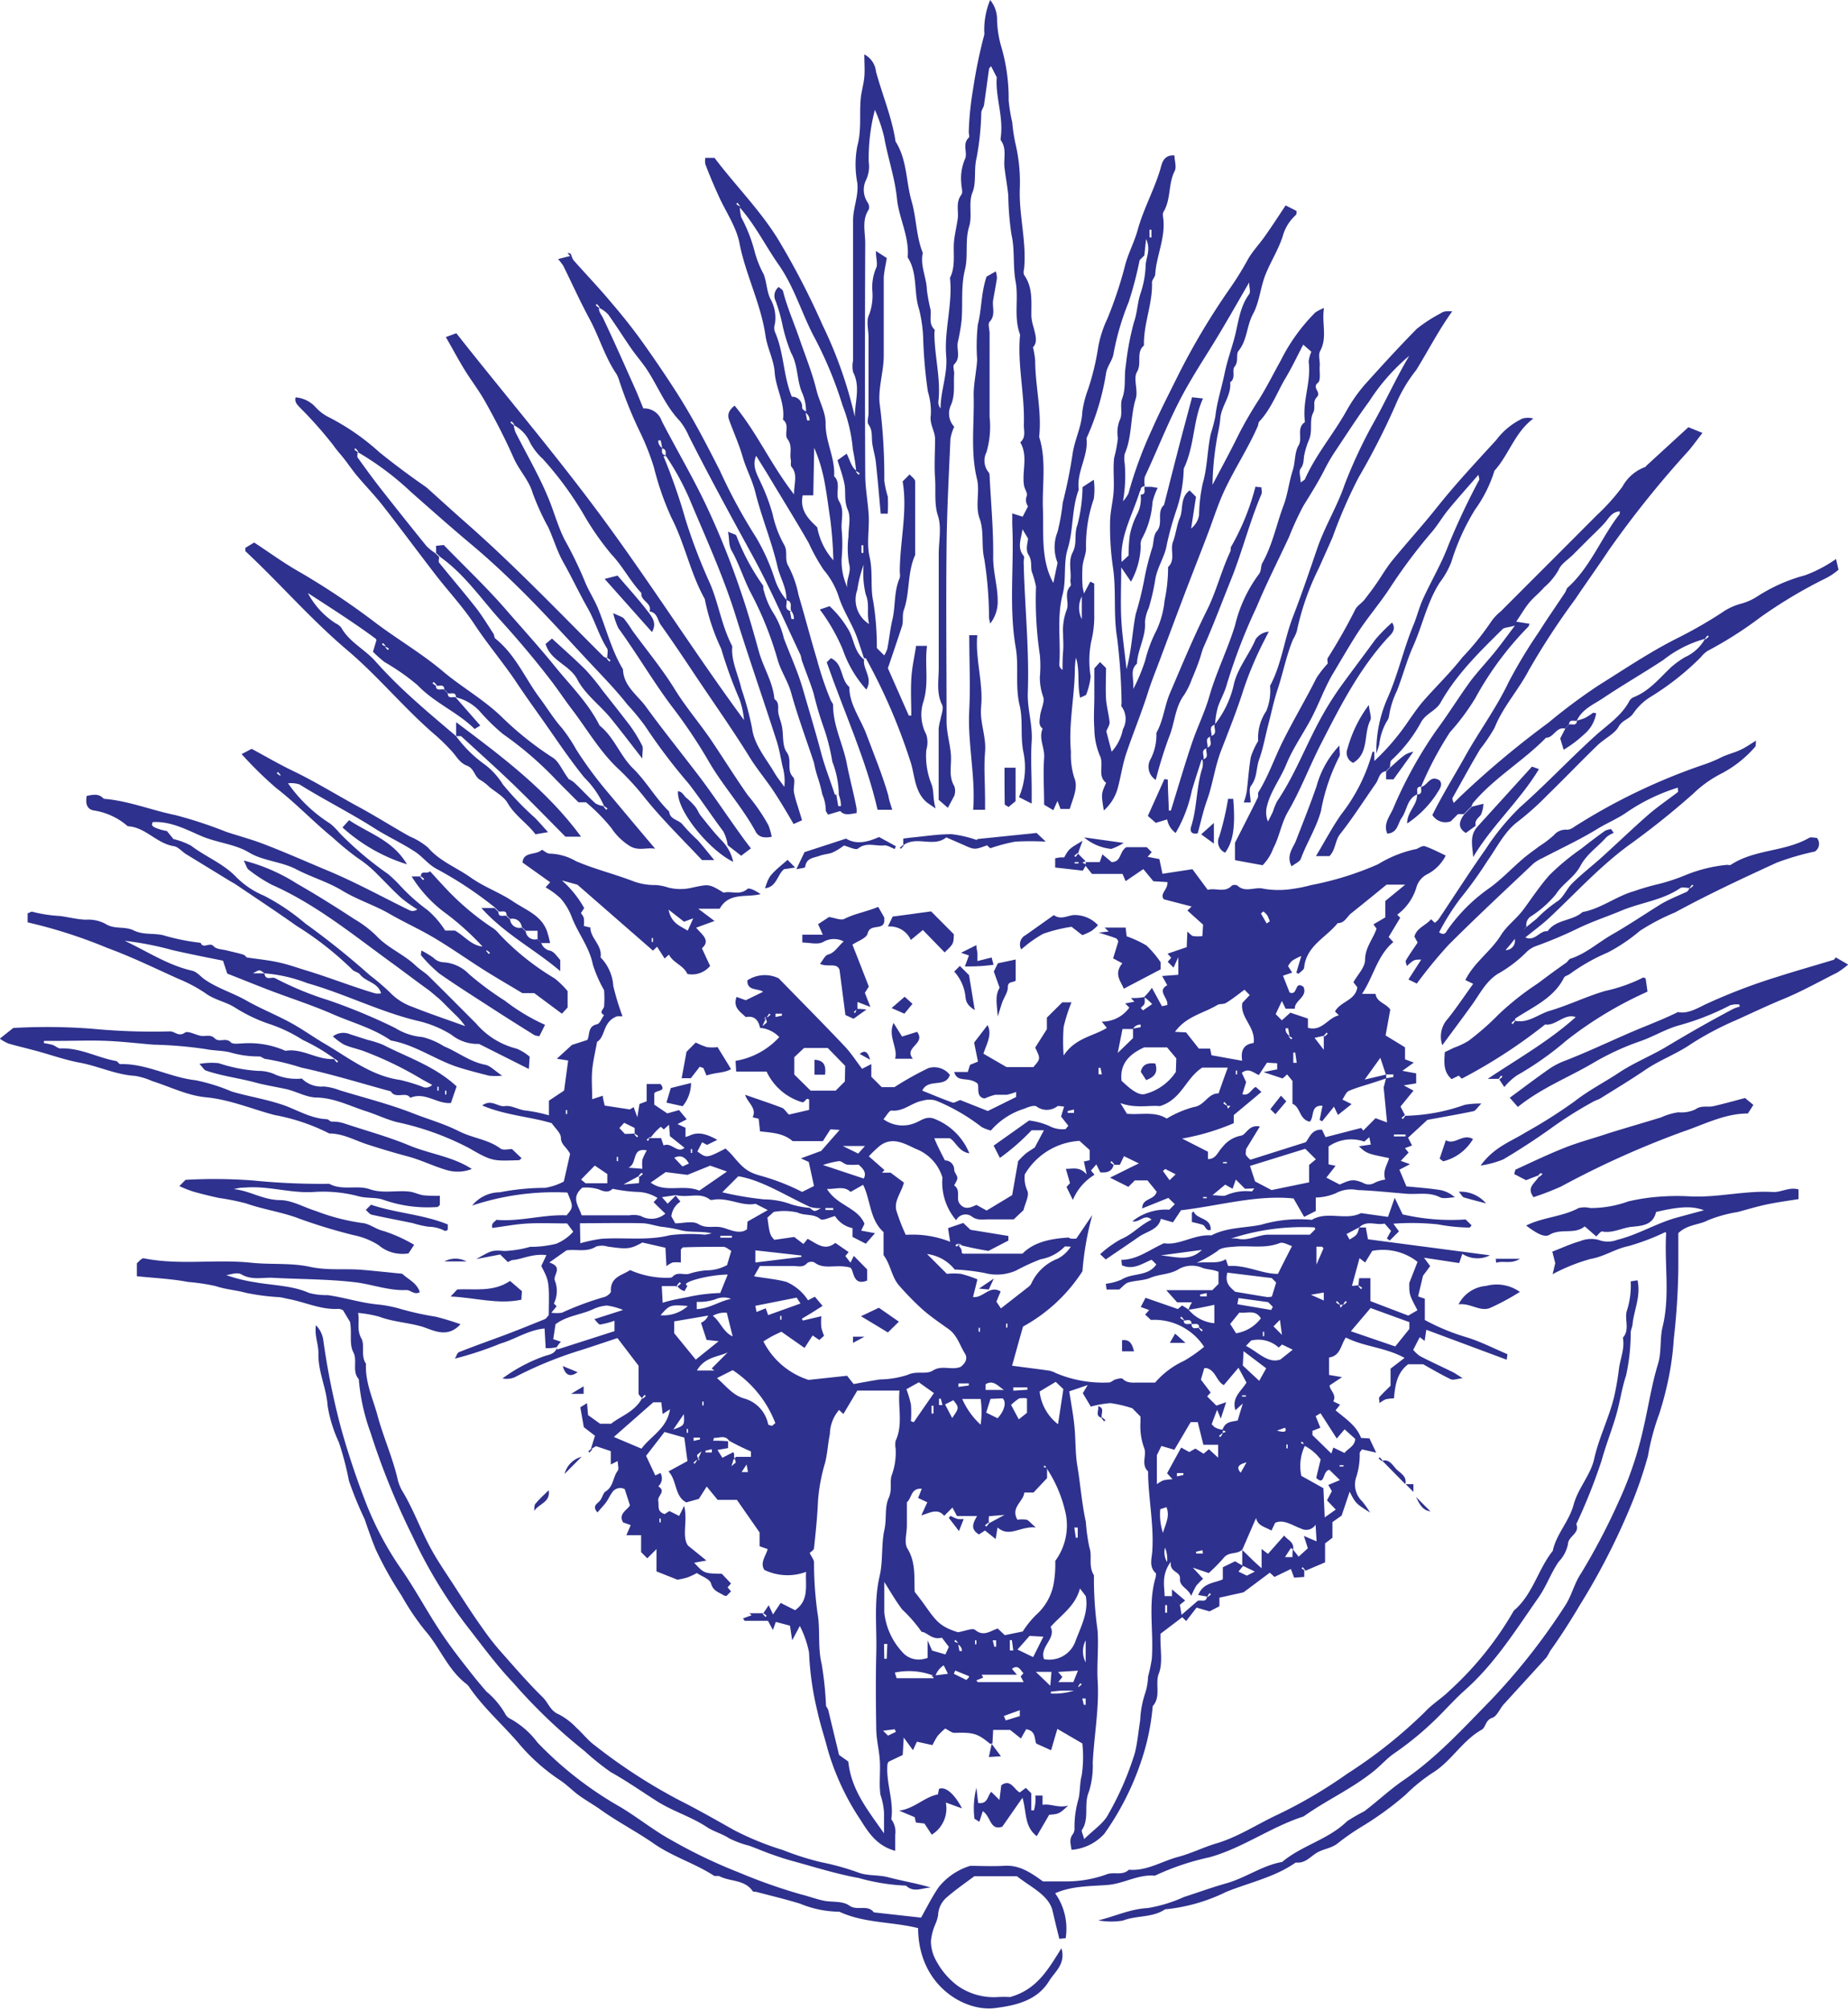 <svg viewBox="0 0 200.62 218.09" xmlns="http://www.w3.org/2000/svg"><defs><style>.cls-1{fill:#2e318d;}</style></defs><title>Recurso 7</title><g id="Capa_2"><g id="Layer_1"><path d="M113.22,204.16c.7,0,1.47,0,2.25,0a13,13,0,0,0,4.74-.79c.75-.26,1.66.19,2.34-.48,1.94.17,3.57-.92,5.35-1.39,1.36-.36,2.66-1,4-1.42,2.41-.68,4.49-2.08,6.73-3.13a51.93,51.93,0,0,0,7.65-4.49,51.87,51.87,0,0,0,8.43-6.71c.78-.84,1.81-1.46,2.63-2.27a35.82,35.82,0,0,0,7-8.7c2.06-1.74,2.61-4.46,4.23-6.49.38-1.82,1.76-3.16,2.26-5s1.85-3.22,2.24-5c.52-2.33,1.61-4.43,2.16-6.72a29.55,29.55,0,0,0,.52-3c.14-1.13.66-2.23.43-3.41.81-.9.11-2.06.46-3a8.93,8.93,0,0,0,.39-3.11l.74-.12c.37,1.68-.34,3.14-.53,4.66,0,.32-.18.64-.21,1a21.6,21.6,0,0,1-.5,4.66c-.48,1.44-.67,2.94-1.1,4.39-.48,1.63-1.11,3.22-1.56,4.85a60.45,60.45,0,0,1-2.75,6.9c.43,1-.87,1.29-.9,2.17a3.84,3.84,0,0,1-1,1.9c-.86,1.24-1.34,2.68-2.23,3.94-2.45,3.5-4.71,7.13-7.95,10-.94.84-1.8,1.78-2.69,2.68a34.2,34.2,0,0,1-5,4.19c-.84.58-1.5,1.38-2.31,2-2.35,1.88-5.1,3.11-7.52,4.84-3.55,1.14-6.59,3.42-10.21,4.43a27.67,27.67,0,0,0-5.94,2c-1.79-.17-3.33.85-5.09,1s-3.91.08-5.73.91a6.65,6.65,0,0,1,1.14,4.87l-.69.07c-.23-.93-.46-1.87-.77-3.19-.5-1.61-2.33-2.42-3.83-3.6h-4.63c-.92.69-2,1.43-3,2.3a2.67,2.67,0,0,0-.93,1.93,4.12,4.12,0,0,1-.28.93,6.1,6.1,0,0,0-.5,1.89,4.45,4.45,0,0,0,.64,2.24,8.21,8.21,0,0,0,2.24,2.58,6.82,6.82,0,0,0,4.36,1.24,11.75,11.75,0,0,1,1.35,0c2.92-.81,4.14-3,5.58-5.3.5,1.72-.74,2.57-1.34,3.56-1.31,2.15-3.69,2.67-5.92,2.94-3.26.4-8.27-2.44-8.3-8.68-2.82-.71-5.84-.52-8.55-1.78a11.45,11.45,0,0,1-4.28-.88c-1.57-.48-3.17-.86-4.76-1.28-.13,0-.32,0-.38-.09-.87-1.25-2.41-1-3.57-1.59-.17-.09-.46,0-.61-.06-2.09-1.36-4.51-2.07-6.58-3.52-1.83-1.27-3.85-2.31-5.68-3.61-.75-.54-1.57-1-2.32-1.53s-1.43-1.26-2.23-1.77A21.06,21.06,0,0,1,56.16,189c-1.75-2-3.78-3.8-5.27-6a1.42,1.42,0,0,0-.3-.3c-2-1.55-2.84-3.94-4.45-5.77a27.3,27.3,0,0,1-2.55-3.79,39.25,39.25,0,0,1-2.8-5c-.44-1.07-.83-2.19-1.21-3.3a38.59,38.59,0,0,1-1.7-4.16,32.29,32.29,0,0,0-1.1-4.19,15,15,0,0,1-1.21-3.91c-.13-2-1.07-3.75-1-5.77,0-.94-.45-1.94-.27-3a2.86,2.86,0,0,1,.81,1.71A79.61,79.61,0,0,0,37,154.89a87.15,87.15,0,0,0,2.79,8.36A35.09,35.09,0,0,0,43.37,170c1.6,2.25,2.89,4.72,4.41,7,.95,1.45,2,2.82,3.1,4.21.62.81,1.27,1.59,1.94,2.36a8.88,8.88,0,0,1,2,2.36,1.21,1.21,0,0,0,.59.59,9.22,9.22,0,0,1,2.94,2.57,39.42,39.42,0,0,0,9,7c1.87,1.12,3.59,2.52,5.5,3.57a55.64,55.64,0,0,0,7.39,3.54A59,59,0,0,0,87,205.58c.82.2,1.62.51,2.46.68s2,0,2.72.51c.88.64,2-.16,2.68.75l5.13.57c.66-1.16,1.21-2.29,1.92-3.31a7,7,0,0,1,3.42-2.31c1,0,2.32.07,3.64,0C110.6,202.35,111.81,203.13,113.22,204.16Z" class="cls-1"></path><path d="M119.23,208.39c1.82-.44,3.5-1.25,5.39-1.34a15.77,15.77,0,0,0,3.92-1.2c1.55-.5,3.09-1.06,4.65-1.5,2.08-.6,3.87-1.93,6-2.3,2.14-1.8,5-2.42,7.05-4.42a19.86,19.86,0,0,1,1.87-1.08c1.45-1.1,2.79-2.37,4.3-3.4,3.53-2.41,6.38-5.54,9.33-8.55a68.57,68.57,0,0,0,8.16-10.35c.73-1.1,1-2.43,1.73-3.5a70.16,70.16,0,0,0,4.1-7.82,38.83,38.83,0,0,0,2.69-8c.54-2.31.88-4.66,1.58-6.94.39-1.27.18-2.72.49-4,.83-3.38.18-6.8.39-10.19,0,0-.08-.1-.09-.1a24.71,24.71,0,0,1-4,1.52c-1.44.29-2.63,1.14-4.1,1.39a19.87,19.87,0,0,0-4.14,1.66l.29-1.2-.32-1.25c1.07-.41,2-.85,3-1.13a3.19,3.19,0,0,1,2-.15,2.84,2.84,0,0,0,2.05,0c2.31-.57,4.32-1.85,6.6-2.45l2.81-.76c-1.07-.39-2.23-.52-5.2.19-.32,1.47-1.62,1.5-2.66,1.61s-2.07.73-3.21.5c-.15,0-.38.32-.62.54l-1.25-1.09c-1.1.92-2.58.17-3.82.91-.56.33-1.38-.13-2.54-1,1.81-.91,3.91-.94,5.7-1.9a2.62,2.62,0,0,1,1.25,0,12,12,0,0,0,4.14-.72,21.77,21.77,0,0,1,3.79-.54,24.2,24.2,0,0,1,3,0c3,.13,5.92-.66,8.92-.48.87.05,1.77-.57,2.77-.28v1.05c-1.12.18-2.25.33-3.36.56s-2.16.55-3.24.84a14.71,14.71,0,0,0-3.22.89c-1,.53-2.22.44-3.23,1.4,0,1.18,0,2.5,0,3.81a74.79,74.79,0,0,1-.49,7.64,31.16,31.16,0,0,1-.4,3.41,35.9,35.9,0,0,1-1.19,4.78,25.79,25.79,0,0,0-1.22,4.56,46.44,46.44,0,0,1-1.63,4.83,73.82,73.82,0,0,1-5.77,11.35c-1,1.69-2.08,3.38-3.24,5a5,5,0,0,1-.39.68c-1.53,1.7-3.08,3.37-4.62,5.07-.44.48-.73,1.3-1.25,1.47-.76.25-.68,1-1.13,1.28-2.15,1.2-3.33,3.48-5.43,4.74a19,19,0,0,0-2.84,2.32,34.34,34.34,0,0,1-4.71,3.43,26.48,26.48,0,0,0-2.62,1.81c-.7.59-1.6.63-2.31,1.06s-1.21,1.09-2.1,1.07c-.07,0-.16,0-.21,0-2.29,1.6-5,2.15-7.56,3.19a19.16,19.16,0,0,1-6.61,1.88c-1.38.93-3.08.64-4.57,1.22A7.86,7.86,0,0,1,119.23,208.39Z" class="cls-1"></path><path d="M38,143.45l-.76-1.27a1.45,1.45,0,0,0-.45-.15c-1.92.13-3.64-.73-5.47-1.07-.33-.06-.65-.16-1-.2a24.05,24.05,0,0,1-3.62-.47c-1.08-.3-2.2-.36-3.28-.73a22.43,22.43,0,0,0-3-.45c-1.8-.34-3.65-.42-5.56-.62v-1.4l.38-.38c.12-.06.25-.19.35-.17,3.86.78,7.79.08,11.65.48,2.14.23,4.31,0,6.36.44s3.85.17,5.76.34c1.43.12,2.84.28,4.31.42.64.62,1.61,1,1.9,2-.58.34-1-.25-1.46-.23-1.94.08-3.72-.63-5.58-.85-3-.35-6.07-.32-9.11-.49-1.08,0-2.17.25-3.23-.37-.41-.24-1.07,0-1.62.09a17.17,17.17,0,0,0,3.16.78c1.95.35,4,.34,5.84,1.16a7.4,7.4,0,0,0,2,.23c1.79.25,3.51.81,5.28,1a13.87,13.87,0,0,1,2.57.48,31.81,31.81,0,0,0,3.87.86,27.26,27.26,0,0,1,2.7.82c-1.46,1.6-3,.61-4.2.25-1.53-.44-3.13-.51-4.62-1.07a13.07,13.07,0,0,0-2.3-.41c.2.92-.19,1.77.36,2.77.41.73-.1,1.88.5,2.74-.1,2,.74,3.75,1.25,5.61.61,2.27,1.58,4.43,2.14,6.72a4.83,4.83,0,0,0,.54,1.46c1.13,1.85,1.87,3.88,2.86,5.79.81,1.58,1.84,3.05,2.81,4.55s2,3.11,3.09,4.63a27.26,27.26,0,0,0,2,2.55c1.47,1.66,2.92,3.34,4.5,4.89.6.58.81,1.47,1.72,1.84a7.23,7.23,0,0,1,1.93,1.46c.68.61,1.24,1.36,2,1.92a60.24,60.24,0,0,0,9.15,5.94c2,1,4,2.15,6,3.27A31.89,31.89,0,0,0,85,200.76a30.84,30.84,0,0,0,4.12,1.31,27.84,27.84,0,0,1,4.15,1.16c1,.35,2.12.2,3.19.49,1.52.4,3.08.65,4.61,1.11-.91,0-1.86.61-2.71-.21a22.33,22.33,0,0,1-5.14-.83c-2.48-.45-4.86-1.21-7.27-1.87-.76-.2-1.5-.46-2.24-.72s-1.57-.62-2.37-.91a10.6,10.6,0,0,1-2.19-.81c-.78-.51-1.69-.73-2.45-1.24-1.7-1.12-3.67-1.69-5.41-2.8s-3.28-2.19-5-3.15a29.38,29.38,0,0,1-2.86-2.3,59,59,0,0,1-7.7-7.37c-1.82-1.9-3.38-4.05-5-6.12a52.81,52.81,0,0,1-5.95-9.81,79.61,79.61,0,0,1-4.55-11.22,22.21,22.21,0,0,1-1.28-5.81c-.77-.86-.11-2-.59-2.92S38.23,144.68,38,143.45Z" class="cls-1"></path><path d="M149.42,81.78a14.23,14.23,0,0,1,1.2-6c1.15-2.58,1.74-5.33,2.81-7.92.38-.9.61-1.86,1-2.75.9-2,2-3.82,2.76-5.82a74.92,74.92,0,0,1,3.41-7.25c0-.1-.05-.26-.1-.52-1.13,1.3-2.22,2.52-3.27,3.79-.63.77-1.14,1.66-1.79,2.42a58,58,0,0,0-4.58,6.12c-1.1,1.67-2.42,3.19-3.51,4.88-.93,1.45-1.78,2.93-2.66,4.4s-1.53,3.32-2.39,4.93-1.94,3.14-2.63,4.82-1.72,2.94-2.13,4.61a2.61,2.61,0,0,0,.11,1.66c.19-.37.38-.73.55-1.1a6.54,6.54,0,0,1,.44-1.09c1.88-2.77,3.06-5.91,4.65-8.84a34.08,34.08,0,0,1,2.42-3.85c1.19-1.63,2.4-3.23,3.59-4.86a17.54,17.54,0,0,1,1.82-1.85c.56.8-.22,1.38-.51,1.7-3.13,3.44-5.19,7.52-7.27,11.59-1.21,2.38-2.16,4.9-3.5,7.2-.75,1.28-.93,2.72-1.61,4a5.12,5.12,0,0,1-1.16,1.84l-3-.55V91.46c.88-1.74,1.69-3.31,2.47-4.89.09-.17,0-.44.07-.6,1.11-1.79,1.77-3.78,2.71-5.64,1.14-2.28,2.45-4.47,3.59-6.75A11.6,11.6,0,0,1,144.14,72c0-.18-.08-.44,0-.59a60.41,60.41,0,0,0,3-5.29c.22-.41.71-.68,1-1.06s.82-1.06,1.2-1.61c.61-.87,1.14-1.81,1.81-2.63,1.55-1.9,3.22-3.72,4.75-5.64,2.06-2.6,4.31-5,6.55-7.45a7.61,7.61,0,0,1,2.83-2.31,2.22,2.22,0,0,1,1.18,0c-2,1.48-2.65,3.92-4.22,5.66a14.57,14.57,0,0,1-2.1,4.21,24.36,24.36,0,0,0-2.58,5.69,9.07,9.07,0,0,1-1.25,2.22c-1.4,2.17-1.89,4.71-2.93,7-.68,1.54-1.11,3.2-1.73,4.77a9.55,9.55,0,0,0-.84,2.62,1.37,1.37,0,0,1-.28.72,6.54,6.54,0,0,0-.8,2.5Z" class="cls-1"></path><path d="M188.82,109a2.58,2.58,0,0,0-1,.09,28,28,0,0,1-5.63,2.2c-1.45.42-2.73,1.22-4.16,1.71a28.08,28.08,0,0,0-5.13,2.38c-2.66,1.56-5.57,2.68-8.12,4.74l-.88-1c1.5-1.1,2.87-2.14,4.27-3.12a8,8,0,0,1,1.74-.9c3-1.16,5.95-2.64,9-3.85,1-.42,2.05-.83,3.25-1.43,1,.23,2-.35,3-.84a63,63,0,0,1,7.85-3c2-.64,4-1.2,6-1.81.12,0,.2-.19.28-.28l1.35.78a9.94,9.94,0,0,1-1.19.87c-2,1-3.92,2.09-6,2.93-1.68.7-3.34,1.49-5,2.24a33.37,33.37,0,0,0-4.84,2.56c-1.59,1.1-3.4,1.74-5,2.83s-3.22,2.06-4.85,3.08c-.22.14-.48.2-.71.32a43,43,0,0,0-4.69,2.95q-2.51,1.79-5.16,3.36a10.79,10.79,0,0,1-2.46.67c1.44-2,3.29-2.61,4.87-3.59a55.63,55.63,0,0,0,5.36-3.4c1.45-1.14,3.12-2,4.65-3,1.69-1.15,3.6-1.89,5.33-2.93,2.36-1.42,4.75-2.78,7.19-4.07a4.2,4.2,0,0,1,.73-.26Z" class="cls-1"></path><path d="M167.05,127.54c-.48.17-.84.32-1.38.53l-1.29-.67c.09-.27.1-.47.19-.5,1.77-.81,3.53-1.66,5.34-2.37,1.51-.6,3.08-1,4.63-1.53,1.93-.6,3.87-1.16,5.8-1.75a6.77,6.77,0,0,1,1.86-.55,3.59,3.59,0,0,0,1.84-.31c.69-.49,1.34-.2,2-.36,1.09-.25,2.16-.55,3.4-.88l.91.75-.6.93c-2.55,0-4.77,1.21-7.13,2a98.67,98.67,0,0,0-13.14,5.92,30.53,30.53,0,0,1-3,1.16c-.85-1.14.28-1.55.63-2.35-.1.1-.07.13,0,.15l.34-.29-.13-.13C167.12,127.38,167,127.5,167.05,127.54Z" class="cls-1"></path><path d="M47.75,129.76v1c-.09.07-.19.22-.3.22a14.48,14.48,0,0,1-5.79-.77c-.86-.32-1.83-.14-2.78-.41a15,15,0,0,0-4.86-.45c-2.51.15-4.93-.7-7.43-.48a4.26,4.26,0,0,0-1.21.17c1.72.16,3.17,1.17,5,1.19,1.31,0,2.6.78,3.91,1.18a22.64,22.64,0,0,0,5,1.3c.82.06,1.5.69,2.38.88a16.64,16.64,0,0,1,3.29,1.49l-.61.93a4,4,0,0,1-3.26-.9,8,8,0,0,0-2.71-1.08,58.87,58.87,0,0,1-5.81-1.76c-1.89-.74-3.92-1-5.85-1.68a25.58,25.58,0,0,0-2.92-.59c-1-.21-1.92-.44-2.87-.71a14.76,14.76,0,0,1-1.46-.58l.67-.68a56.17,56.17,0,0,1,7.34.07,73.81,73.81,0,0,0,8.27.36c1.4.77,3,.1,4.4.59s2.89.09,4.33.26c.51.07,1,.33,1.51.4A15.7,15.7,0,0,0,47.75,129.76Z" class="cls-1"></path><path d="M47.34,60v-.77l.83-.09c2.34,2.41,4.72,4.65,6.84,7.11,1.74,2,3.56,4,5.23,6.06s3.65,4,4.85,6.42C66.68,80,67.31,82,68.73,83.39s2.45,3.25,3.92,4.68c.07.9,1.07.86,1.49,1.45a19.34,19.34,0,0,0,1.61,1.66c.57.64,1.1,1.32,1.79,2.15H76.21c-2-2.13-4.19-4.27-6.11-6.63a29.48,29.48,0,0,0-2.9-3.2c-2-1.84-3.38-4.23-5-6.38-.77-1-1.47-2.06-2.24-3.08-1.77-2.32-3.66-4.56-5.61-6.71-2.12-2.34-3.9-5-6.56-6.89Z" class="cls-1"></path><path d="M107.5,67.66a4.61,4.61,0,0,1-.13-.62,41.74,41.74,0,0,0-.51-6.35c-.35-1.49,0-3-.51-4.41s.05-2.93-.29-4.31c-.73-3-.27-6.08-.36-9.11,0-1.28.31-2.55.38-3.83a21.55,21.55,0,0,1,.07-3.78c.43-1.7.35-3.46.95-5.23l1-.57a2.59,2.59,0,0,1,.13.73c-.12.79-.27,1.57-.41,2.36s.31,1.64-.39,2.38c-.21.23,0,.82,0,1.24,0,3,0,6,0,9.07a9.91,9.91,0,0,1-.34,3.85,2,2,0,0,0,.24,2.18c.11.11.1.38.11.57.15,2.9.42,5.79.38,8.68,0,1.61.49,3.1.49,4.68A3.81,3.81,0,0,1,107.5,67.66Z" class="cls-1"></path><path d="M55.58,124.69l1.05,1c-.11.07-.21.21-.31.21-2.71.07-2.82.19-5.37-1.3a30.55,30.55,0,0,0-7.89-2.84c-1.16-.31-2.21-.82-3.33-1.18-1.75-.56-3.38-1.42-5.31-1.48-1.16,0-2.24-.68-3.41-.93s-2.2-.41-3.28-.7c-1.78-.48-3.63-.7-5.38-1.3-.19-.06-.32-.32-.7-.72a7.35,7.35,0,0,1,2.09-.08,16.71,16.71,0,0,0,4.31.84,4.25,4.25,0,0,1,1.91.43,5.93,5.93,0,0,0,2.81.4,3,3,0,0,0,2.39.86,6.53,6.53,0,0,1,1.72.41c2.68.82,5.41,1.5,8,2.52,1.64.64,3.35,1.12,4.91,1.91s3.15.88,4.51,1.87C54.61,124.86,55.16,124.69,55.58,124.69Z" class="cls-1"></path><path d="M125.47,84.63a1.67,1.67,0,0,1-.58-2.22,5.65,5.65,0,0,0,.65-2.68c0-.07,0-.16,0-.21.75-1.32.87-2.87,1.45-4.25,1.28-3,2.57-6.11,4.05-9.08,1-2,1.55-4.27,2.52-6.33.08-.18,0-.43.12-.58a26.21,26.21,0,0,0,2.61-6.46l.65.06c0,.24.09.54,0,.75-1.28,3-2.06,6.16-3.27,9.19-1,2.48-1.94,5-3,7.39-.21.47-.31,1-.49,1.48-.24.67-.5,1.34-.79,2a7.91,7.91,0,0,1-.86,1.75c-1,1.37-1,3.09-1.64,4.6A47,47,0,0,0,125.47,84.63Z" class="cls-1"></path><path d="M83.78,90.8c-.89.18-1.42,0-1.72-.51-1.49-2.76-3.65-5.08-5.19-7.79A56,56,0,0,0,73,76.74C70.93,74,69.19,71,67.13,68.16a7.83,7.83,0,0,1-.56-1.63c.66.33,1,.4,1.18.61a15.08,15.08,0,0,1,.91,1.3c1.54,2.11,3.22,4.13,4.59,6.35,1.23,2,2.77,3.76,4.07,5.7s2.52,3.89,3.85,5.79a20,20,0,0,1,2.26,3.29A8.08,8.08,0,0,1,83.78,90.8Z" class="cls-1"></path><path d="M96.37,55.74h-.76c-.17-1.86-.32-3.69-.52-5.52-.07-.72-.31-1.43-.4-2.15s.07-1.33-.4-2c-.2-.27,0-.82,0-1.24V36.62c0-.84-.28-1.84.07-2.49a6,6,0,0,0,.34-2.61,5.37,5.37,0,0,1,.39-2.39c.24-.41,0-1.06,0-1.89l1.18.76c-.13.81-.29,1.46-.33,2.11,0,1.05,0,2.11,0,3.17,0,1.76,0,3.52,0,5.28s-.58,3.36-.46,5.11A61.8,61.8,0,0,1,96,52.16a10.37,10.37,0,0,0,.38,1.73A16.3,16.3,0,0,1,96.37,55.74Z" class="cls-1"></path><path d="M106.94,87.87h-1.29c.28-3.62-.62-7.15-.43-10.75.15-2.71,0-5.43,0-8.19h.87c-.23,2.64.68,5.16.42,7.79-.17,1.64.58,3.2.43,4.88s0,3.36,0,5.05Z" class="cls-1"></path><path d="M49.52,79.88V78.37c5,3.75,9.84,7.36,13.56,12.42h-1.7c-1.76-1.77-3.61-3.69-5.52-5.54S52,81.68,50.05,79.88Z" class="cls-1"></path><path d="M111,195.08l-2.19,3.14c-1.36.47-1.22-1.11-2.12-1.68l-.37,1.15-.53-.33A9,9,0,0,1,106,194l.19,1.65c1.06.15,1-.77,1.42-1.21l.89.88.2-1.59c1-.73,1.37.42,2,.78l.67-.5.59.59v1.85l.29,0a6.88,6.88,0,0,0,.15-.79,7.17,7.17,0,0,0,0-.81h.78v1c.93-.15,1.69.38,2.79.08-1,.91-1,.91-2.07,1l-1.35,2.32C111.18,198.19,111.47,196.68,111,195.08Z" class="cls-1"></path><path d="M96.86,87.87H95.27c-1.26-5.5-3.64-10.59-5.52-16l.45-.45c1.37.6,1,2.28,2,3.13,0,1.91,1.23,3.44,1.86,5.14.82,2.19,1.72,4.35,2.37,6.61C96.5,86.79,96.66,87.22,96.86,87.87Z" class="cls-1"></path><path d="M45.76,103.15a11.42,11.42,0,0,1,1.28.77,1.66,1.66,0,0,0,1.07.5,4.21,4.21,0,0,1,2.82,1.3,33.68,33.68,0,0,0,3.89,2.88,21.36,21.36,0,0,0,4.35,2.61l-.61,1.22a1.62,1.62,0,0,1-.54-.1q-2.27-1.41-4.52-2.86c-1.94-1.26-3.9-2.49-5.8-3.82a15.56,15.56,0,0,1-2-2S45.7,103.38,45.76,103.15Z" class="cls-1"></path><path d="M126,104.42v.77l-4,2.1c-.32-.82-1.12-1.58-.16-2.76l-1-.53.56-1.82c0-.05-.1-.3-.25-.36-.55-.22-1.12-.37-1.87-.62l1.08-.12-.44-.42h2.28l.11.94a12.59,12.59,0,0,1,2.15,1A11.15,11.15,0,0,1,126,104.42Z" class="cls-1"></path><path d="M69.73,82.32c-1.29-1.66-2.31-3-3.42-4.37s-2.8-2.61-3.63-4.21-2.9-2-3.45-3.86l.69-.59c1.2,1.1,2.48,2.22,3.68,3.42a25.37,25.37,0,0,1,1.8,2.2c1,1.27,2,2.53,3,3.84a16.17,16.17,0,0,1,1.33,2.19C69.84,81.2,69.73,81.59,69.73,82.32Z" class="cls-1"></path><path d="M145.41,80.9c0,.65.1,1,0,1.18a21.1,21.1,0,0,0-2,5.9c-.5,1.86-1.54,3.44-2.19,5.21-.12.32-.59.5-1,.82-.62-1.14.15-2,.44-2.71.78-2,1.58-4,2.27-6A10.38,10.38,0,0,1,145.41,80.9Z" class="cls-1"></path><path d="M102.55,103.35l-2.36-2.43L98.88,102a2.49,2.49,0,0,0-2.49-1.46l.52-1.08,4.17-.56,2.47,2.48C103.52,102.42,103.52,102.42,102.55,103.35Z" class="cls-1"></path><path d="M104.44,196.24l-1.76-.64a3.34,3.34,0,0,1-1.53,3.49l-.79-1.21-.93-.11-.13-.58-1.69-.71c1.66-.21,2.76-1.5,4.21-1.76l.12-.6C102.63,193.83,103.59,194.62,104.44,196.24Z" class="cls-1"></path><path d="M160.45,89.64l5.86-6.45.76.27C165,86.9,162,89.53,159.93,93,159.86,91.82,159.47,90.67,160.45,89.64Z" class="cls-1"></path><path d="M93.81,71.58c-.18,1,1,2,.24,3.25a12.62,12.62,0,0,1-2.56-4.35A20.4,20.4,0,0,0,89,66.14l1.06-.36a11.11,11.11,0,0,1,2.11,2.66C92.72,69.44,92.75,70.74,93.81,71.58Z" class="cls-1"></path><path d="M76.7,116.71c-.15-.35-.24-.6-.35-.83,0,0-.12,0-.38-.13L75,117H74c.17-.89.32-1.72.53-2.87l1-1a8.21,8.21,0,0,0,1.22.5,5,5,0,0,0,1.15,0c.52.85,1,1.61,1.46,2.39C78.58,116.46,77.66,116.36,76.7,116.71Z" class="cls-1"></path><path d="M98.06,91.72V91l.76-.1c1.49-.14,3-.38,4.46-.38a12.51,12.51,0,0,1,2.77.64c-.06.07,0-.11.14-.12l6.34-.65,1,.94a30.19,30.19,0,0,0-3.32,0,19.47,19.47,0,0,0-2.71.72l-.35-.32c-1.36.5-1.36.49-2.58-.06l-1.84-.8C101.35,92,99.5,90.66,98.06,91.72Z" class="cls-1"></path><path d="M79.6,93.52c-2.49-1.18-6.13-5.47-6-7.65.46,0,.61.45.88.68a7.37,7.37,0,0,1,1,1c.25.3.37.7.62,1,.73.91,1.44,1.82,2.25,2.66A4.75,4.75,0,0,1,79.6,93.52Z" class="cls-1"></path><path d="M116.33,100.57a16.52,16.52,0,0,0-3.08.76,13,13,0,0,0-2.38,1.7,1.13,1.13,0,0,1,.48-1.56l3.06-2.17c.83.62,1.61-.08,2.42,0a3.42,3.42,0,0,1,2.37,1.1,5.86,5.86,0,0,1-.7.62,8.22,8.22,0,0,1-1,.46Z" class="cls-1"></path><path d="M165,140.19a27,27,0,0,1-3.25,1.75c-1.11.42-2.1-.56-3.41-.4a3.69,3.69,0,0,1,3-2A4.37,4.37,0,0,1,165,140.19Z" class="cls-1"></path><path d="M58.75,102.29a1.26,1.26,0,0,0,1,.88c.42.13.73.63,1.07,1v1.21c-2.79-2.38-6-4-8.56-6.85h1.43l.42.43c0,.63.53.35.85.42l.42.42a1,1,0,0,0,1.27.85l.42.42a1,1,0,0,0,1.27.84Z" class="cls-1"></path><path d="M55.37,139l1.29,1.11-.06.93c-2.59.54-5.05-.24-7.68-.35l.72-.77C51.52,139.83,53.54,140.24,55.37,139Z" class="cls-1"></path><path d="M44.18,93.79a18.71,18.71,0,0,1-7-4L37.9,89C40.08,90.46,42.65,91.18,44.18,93.79Z" class="cls-1"></path><path d="M86.45,94.33l.89-1.86L91.85,91c1.08.67,2.3.4,3.58-.17l1.83,1-.13.3c-.39-.14-.79-.43-1.16-.39-.92.1-1.9-.39-2.82.34-.24.2-1-.19-1.53-.33a6.72,6.72,0,0,1-1.28.78c-.43.15-.89.17-1.34.33-.73.26-1.47.24-1.59,1.23C87.39,94.18,87,94.21,86.45,94.33Z" class="cls-1"></path><path d="M70.78,68.59l-5.14-5.77,1.4-.36c1.11,1.3,2.28,2.56,3.31,3.92C70.76,66.92,71.35,67.59,70.78,68.59Z" class="cls-1"></path><path d="M48.61,132.87c0,.24,0,.38,0,.52s-.28.2-.34.17a3.79,3.79,0,0,0-1.73-.44,10.65,10.65,0,0,1-1.72-.39c-1.49-.31-3-.59-4.48-.92-.23-.06-.42-.34-.63-.52l.57-.56C43,131.65,45.92,131.77,48.61,132.87Z" class="cls-1"></path><path d="M146.9,82.78a1.18,1.18,0,0,1-.62-1.52,14.1,14.1,0,0,1,2.32-4.76c.09.83.32,1.35.16,1.67C148,79.67,148.65,81.73,146.9,82.78Z" class="cls-1"></path><path d="M110.26,104.12v2.28c-.16.26-.89,0-.85.77,0,.47-.36,1-.54,1.43s-.28.86-.55,1.71c-.09-1.33-.34-2.23.2-3.13l-.63-1.75.44-.9Z" class="cls-1"></path><path d="M154.29,85.38c.7-.12.94-1.36,2-.69.4.5-.06,1-.35,1.49a11.2,11.2,0,0,1-3.18,3.18c0-1.31,1.13-2,1.07-3.14C154.5,86.19,154.22,85.7,154.29,85.38Z" class="cls-1"></path><path d="M97,111l.93,1.48,1.63-.51c1,1.32-1.5,1.66-.46,2.92H97.18C97.5,113.64,96.36,112.52,97,111Z" class="cls-1"></path><path d="M171.2,78.19a5.7,5.7,0,0,0,.91-.3,7.36,7.36,0,0,0,.83-.54s.12,0,.34.05A3.75,3.75,0,0,1,172,79.66a13.14,13.14,0,0,1-2.25,1.7l-.37-1.23.56-1.09.42-.43C170.67,78.55,171.16,78.82,171.2,78.19Z" class="cls-1"></path><path d="M133,92.53a1.3,1.3,0,0,1-.63-1.77,30.49,30.49,0,0,0,.95-4.07h.56C134.13,89.7,133.88,91.33,133,92.53Z" class="cls-1"></path><path d="M156.29,125.73l.67-2c1,.57,1.81-.77,2.95-.13a5.19,5.19,0,0,1-3.24,2.42Z" class="cls-1"></path><path d="M109.05,83.31h1.2v3.63l-.76.63c-.22-.15-.42-.22-.42-.3C109.05,86,109.05,84.65,109.05,83.31Z" class="cls-1"></path><path d="M72.35,119.65l.47-1.58,2.2-.55a4,4,0,0,1-.91,2.52Z" class="cls-1"></path><path d="M160.2,89.61l-1.07.78c-.95-.59-.69-1.31-.19-2l.42-.43.42-.42,1.26-.32a3.18,3.18,0,0,1-.27,1.19C160.51,88.76,160.06,89,160.2,89.61Z" class="cls-1"></path><path d="M103.59,105.43l.61-.61,1,1,.62,3.79c-.71-.46-.93-.79-1-1.39A4.82,4.82,0,0,0,103.59,105.43Z" class="cls-1"></path><path d="M106,102.56c0,.39.1.65.11.9s0,.54,0,.83l1.54-.39.21.79a20,20,0,0,1-3.11.18l.44-1.19-.86-.29Z" class="cls-1"></path><path d="M85.5,93.31l.82.83-1.21.18c-.74.61-.79,1.94-2.06,2.07C83.51,95,83.51,95,85.5,93.31Z" class="cls-1"></path><path d="M153.44,81.57l-2.16,3h-.8v-.84l.42-.43c.55-.47,1.07-1,1.65-1.4A2.82,2.82,0,0,1,153.44,81.57Z" class="cls-1"></path><path d="M117.69,90.87l4.3.6a6.57,6.57,0,0,1-1.35.65A5.39,5.39,0,0,1,117.69,90.87Z" class="cls-1"></path><path d="M98.18,110l-1.39-.61,1.42-1.23.85.77Z" class="cls-1"></path><path d="M150.06,158.51c.78-.19,1.1.46,1.5.89s1.22.77,1,1.65Z" class="cls-1"></path><path d="M161.33,130.59c-.81-.22-1.63-.42-2.43-.66-.14-.05-.24-.27-.53-.61A3.64,3.64,0,0,1,161.33,130.59Z" class="cls-1"></path><path d="M131.78,91.54l-1.38-1,1.38-1.24Z" class="cls-1"></path><path d="M129.39,132.6v-1l.19-.14c.34.91,1.9.63,1.86,2-.54.19-.56-.46-.89-.56S129.78,132.69,129.39,132.6Z" class="cls-1"></path><path d="M61.29,159.94a2.59,2.59,0,0,1,1.85-1.86Z" class="cls-1"></path><path d="M59.57,161.71c.21,1.33-1.08,1.46-1.57,2.24,0-.25,0-.58.1-.74C58.52,162.7,59,162.25,59.57,161.71Z" class="cls-1"></path><path d="M123.11,146.64h-1.3v-1.21C122.66,145.33,122.9,145.82,123.11,146.64Z" class="cls-1"></path><path d="M153.72,162.44l1.57,1.57C154.4,163.89,154.07,163.16,153.72,162.44Z" class="cls-1"></path><path d="M127,145.72l.57-1,1.13,1Z" class="cls-1"></path><path d="M162.38,136.6H165c-1,.63-1.81.15-2.58.43Z" class="cls-1"></path><path d="M50.64,136.88H48.25A2.56,2.56,0,0,1,50.64,136.88Z" class="cls-1"></path><path d="M61.09,148.24l1.62.66C61.8,149.57,61.33,149.1,61.09,148.24Z" class="cls-1"></path><path d="M107.66,189.24l1,1.34-1.31.08Z" class="cls-1"></path><path d="M94.47,115l-1.14-.63C94.08,113.74,94.3,114.5,94.47,115Z" class="cls-1"></path><path d="M63.36,150.43v.82H62Z" class="cls-1"></path><path d="M153.44,161.89l-.84-.84h.84Z" class="cls-1"></path><path d="M98.11,91.76l-.3.34L97.68,92l.35-.3Z" class="cls-1"></path><path d="M64.29,157.28l-.29.34-.14-.13.35-.29Z" class="cls-1"></path><path d="M150,158.55l-.34-.29.13-.13.29.34Z" class="cls-1"></path><path d="M60.86,160.62l.43-.42Z" class="cls-1"></path><path d="M60.44,161.05l.42-.43Z" class="cls-1"></path><path d="M60,161.47l.42-.42Z" class="cls-1"></path><path d="M59.6,161.89l.42-.42Z" class="cls-1"></path><path d="M153.86,162.31l-.42-.42Z" class="cls-1"></path><path d="M93.47,142.83l1.94-.92,2.17,1.51-1.19,1.17Z" class="cls-1"></path><path d="M92.6,145.72v-.67h1.25Z" class="cls-1"></path><path d="M104.6,164.85a2.17,2.17,0,0,1-.62,0,4.5,4.5,0,0,1-.75-.33l-.19.19,1.06,1.41Z" class="cls-1"></path><path d="M125.43,115.41c-.88-.13-1.41.13-1.59.89l.59.91C125.47,116.81,125.69,116.28,125.43,115.41Z" class="cls-1"></path><path d="M127.65,173.73l-.42-.43Z" class="cls-1"></path><path d="M128.08,174.15l-.43-.42Z" class="cls-1"></path><path d="M57.06,101l-.42-.42Z" class="cls-1"></path><path d="M55.37,99.75,55,99.33Z" class="cls-1"></path><path d="M54.1,98.91l-.42-.43Z" class="cls-1"></path><path d="M58.75,102.29l-.42-.43Z" class="cls-1"></path><path d="M119.2,152.59c.81.2.26.85.42,1.27C118.81,153.66,119.36,153,119.2,152.59Z" class="cls-1"></path><path d="M119.66,153.82l.35.29-.14.13-.29-.34Z" class="cls-1"></path><path d="M104.6,164.85l-.5,1.26L103,164.7l.19-.19a4.5,4.5,0,0,0,.75.33A2.17,2.17,0,0,0,104.6,164.85Z" class="cls-1"></path><path d="M139.06,118.9l.58.61-1.18,1.4-.55-.55Z" class="cls-1"></path><path d="M107.34,139.93l-1.06-.1,1.61-1.09Z" class="cls-1"></path><path d="M128.08,174.15l-.43-.42-.42-.43v-.83l1.43,1.21Z" class="cls-1"></path><path d="M141.59,170.37c0,.19,0,.4,0,.75l-1.1.08-.35-.94-1.78.86-.51-.46L135,172.79l-2.62.58v.93l-1.07.56-1.41-.41-1.13,1.46-.42-.42-2.37,1.8,0,.6c0,1.25.25,2.62-.18,3.72s.27,2.51-.66,3.53a25.31,25.31,0,0,1-1.26,6,30,30,0,0,1-4,7.86,5.35,5.35,0,0,1-3.55,1.73c-.09-.59-.3-1.16.16-1.73a1,1,0,0,0,.16-.56,10.66,10.66,0,0,1,.37-3c.27-.87.16-1.83.41-2.78a13.45,13.45,0,0,0,.07-3.47l-2.71-1.58c-.22.73-.43,1.45-.68,2.32l-1.6-.72c-.24-.4,0-1.41-1.11-1.56l-.57,1-1.17-.93h-1.84l-.08,1.47c-.1,0-.25.08-.3,0-1.33-1.09-1.77-1.21-3.83-1.15-.29,0-.58-.26-1-.47a8.73,8.73,0,0,0-.82.8,8.48,8.48,0,0,0-.56,1L99.54,189l-.43.92-1-1.37L98,190.44l-1.53.73a.84.84,0,0,0-.13.3c-.17,2,.72,3.94.42,5.95a2.27,2.27,0,0,1,.42,1.73v1.69c-2-.54-2.91-2-3.76-3.35a27.48,27.48,0,0,1-3.55-7.6c-.36-1.4-.83-2.77-1.13-4.18a32.59,32.59,0,0,1-.91-6.4,10.93,10.93,0,0,0-1-2.87L86,178l-.24-1.59L84.22,176l-.31.88-.54-1H80.84l-.18-.26.93-.34-.22-.22c.49,0,1,0,1.5,0l-.07.06.3.35.13-.13a3.17,3.17,0,0,0-.36-.28l.58-.87.47,1,.83-1.25,1.57.79c1.56-1.1,1.09-2.68,1.19-4.16a5.79,5.79,0,0,1-4.53-.21c-.5-.78.15-1.49.36-2.26l-.88-.31v-1.5L80,162.76H77.91l-1.19-1.45-.85,1.34-1.36.38c-1.3-.65-1-2.38-1.94-3.36l2.06-1.12L74.29,156l-2.15-.61-2,2.59,1,2.13.56-.27a1.16,1.16,0,0,1-.24,1.45c.9.55-.1,1,0,1.57s-.17,1.17.7,1.44l.51-.33,1.06.53.54-1.09c.42,1.64-.29,3.3.42,4.31l2,1.62-1.33.24c1.08,1.16,1.08,1.16,3,1.2l1,1.05-.37.42.37.44-.5.5a.89.89,0,0,1-.28-.07c-.53-.34-1.16-.45-1.39-1.29-.14-.49-1-.77-1.54-1.13a9.21,9.21,0,0,1-1,.47,7.92,7.92,0,0,1-1.11.25l-2.27-.9V168.1l-1,1-.67-.67v-1.84h-1.6l.47-1.09-.83-.3c-.53-.94.43-1.31.75-1.85l-.57-1.76a1.06,1.06,0,0,0-1.41.43c-.23.32-.38.69-.61,1s-.62.73-.94,1.1c-.63-.72,0-.93.28-1.29s.32-.81.62-1c.85-.52.77-1.54,1.3-2.23.16-.21,0-.64,0-1.06l-.75.38v-1.45l-1.61-.54-.56.33.45-1.46-1.21-.93L63,152.71l.73-.45.11,1.3,1.31.94h1.19c1-.82,2.57-1.28,3.36-2.77l.06.06.35-.29-.14-.14a2.51,2.51,0,0,0-.27.37c-.12-.16-.37-.34-.38-.53,0-1,0-2,0-3l-2.29-3c-1.33.44-2.67.9-4,1.32a42.44,42.44,0,0,0-7.19,2.95,2.3,2.3,0,0,1-1.29.11,17.43,17.43,0,0,1,4.5-2.4c.52-.19,1.16-.2,1.42-.94,0,0,0,.1,0,.21l6.24-2v-1.13a9.06,9.06,0,0,1-1.56.41c-.17,0-.37-.33-.63-.58l3.12-1a7.09,7.09,0,0,0-1.75-.48,4.23,4.23,0,0,0-1.5.4c-1.35.62-2.92.71-4.13,1.67-.09.06-.13.19.06-.12l-.26,1.7.83.28a3.06,3.06,0,0,0-.45.59,4.3,4.3,0,0,1-1.2.1l-.12-2.13c-1.78.17-3.21,1.18-4.8,1.64a37.14,37.14,0,0,1-4.94,1.63c.17-.27.25-.62.44-.7,1.51-.6,3-1.13,4.57-1.71s3.16-1.23,4.73-1.86c.18-.07.3-.29.45-.44.06-3.67.06-3.67-.81-5.34l.56-1.18c-1.56-.2-2.77.51-3.72.53-.38.17-.46.23-.48.21l-.82-.81-2.61.5c1.64-.9,1.64-1,3.07-.88a11.78,11.78,0,0,0,2.79-.45,11.65,11.65,0,0,0,2.82-.33,5.06,5.06,0,0,0,1.86-1.31l-.66-.9c-1.33,0-2.73-.06-4.12,0s-2.68.32-4,.49c-.16-.55.28-.63.42-.88,2.57.22,5.07-.59,7.64-.49.74-.9.74-.9.09-2.47a28.28,28.28,0,0,0-10.34,1.41,3.89,3.89,0,0,1,3-1.44,25.92,25.92,0,0,1,4.9-.48,6.48,6.48,0,0,0,2.05-.69l.68-3c-.37-.73-1-1-1-1.75,0-.49-.59-1-1-1.58-2.34-.71-5-.84-7.54-1.92,1-.74,1.71.19,2.45.07s1.54.44,2.36.49a16.27,16.27,0,0,1,2.43.51v-1.59l1.65-1.1.44-3.26-1.23-.19,1.64-1.5,1.67-.54c.3-.53,0-1.48,1.05-1.7.32-.07.52-.67.77-1-.6-.31-.06-.6,0-.92a11.9,11.9,0,0,0,0-1.78,14.38,14.38,0,0,1-1.22-2.78c-.38-1.92-1.63-3.41-2.3-5.18a6.72,6.72,0,0,0-1.2-2,8.81,8.81,0,0,0-1.63-1.2l.5-.55-3-2.14c.08-1.23,1.47-.76,2.1-1.39.28.14.58.44.86.42a6,6,0,0,1,2.84.82c2,.86,4.21,1.4,6.28,2.2a6.7,6.7,0,0,0,2.37.39,5.47,5.47,0,0,1,1.36.27,5.4,5.4,0,0,0,2.65,0c1.76-.36,1.75-.43,3.37.56.8-.23,1.72.33,2.57-.4.21-.19,1,.24,1.44.56-1.58.39-3.43-.23-4.44,1.58H75.8l1.77,1.33-2,.73c.68.78,1.59,1.39.63,2.23l.89,1.92a2.57,2.57,0,0,1-2.47.87c-.41-.94-1.54-1.19-2-2.1l-.47.42-.82-1.28-.44.43L62.68,96,61,95.54a11.4,11.4,0,0,1,2.42,3l-.36.55a1.64,1.64,0,0,1,.32.52,4.16,4.16,0,0,1,0,.87l.71.17c0,1.17,1.32,1.92,1.11,3.24A4.9,4.9,0,0,1,66.58,107a28.12,28.12,0,0,0,1,3.28H67c-1.61.59-1.24,2.23-2.18,2.77-.2,1.1-.44,2.08-.53,3.08s0,2,0,3.15l1.15-.38c0,.3.13.68.2,1.07l2.73.42.42-.25.4,1.1.23-1.44.78-.29v-1.88H71.7c.69.83-.4.64-.67,1v1.24l1.41.95,1.28-.36.83,1-1,.52.87.4v1a4.72,4.72,0,0,0,.45-.15c1-.5,2-.09,3,.46l-1.11.55-.54-.29-.51,1c1,.74,1,.74,3.06-.32.21.21.47.44.69.69,1.24,1.48,1.69,1.89,3.24,2.3a24.14,24.14,0,0,1,4.38,1.72l1.29-.64-.57-2.61-.85-.39,2.2-.81,2-2.28-1-.06-.82,1.28H86.05c-1-.86-2.18-.91-3.54-1.06l-.15-1.37-.65-.16c.48-1-.56-1.58-.82-2.44,1.34.47,2.69.91,4,1.41.24.09.4.38.75.74l2.2-.51v-1.11c-.33-.29-.36.22-.71.29a6.23,6.23,0,0,1-3.91-3.34h-3.3l-.07-1.16a8.27,8.27,0,0,0,4.75-2.58,3.27,3.27,0,0,0-2.09-1c-.17-.83-.6-1.36-1.55-1.17-.56-.57-1.42-1-1-2.19l1,.36,1.89-.92c-.61-.4-1.76-.07-1.71-1.24a3.45,3.45,0,0,1,3.39-.22c2.44,2.5,4.84,4.92,7.18,7.39.69.73,1.24,1.6,1.88,2.43l1-.51v1.37l1.13,1.13h1.38a34.81,34.81,0,0,1,3.68-2.06,2.15,2.15,0,0,1,2.34.73c-.47,1.47-2.35.32-3,1.71,1.1.44,2.18.9,3.28,1.29.19.07.48-.15.84-.27l3,1.19,3.07-1.52v-.55a6.41,6.41,0,0,1-1,.31c-.42,0-.86,0-1.27,0a6.49,6.49,0,0,0-1.14.4c-1.08-.15-.49-1.45-.83-1.66-1-.75-2.14,0-2.48-1.21h1.47c.1-.3.17-.54.25-.78l.86-.35-.42-2.06,1.46-1.9c.52,1-.08,2-.45,3.1l2.52,1.46h2.9c.79-.91.79-.91.2-2.12l1.27-2v-1.25l1.67-1.66h1a17.42,17.42,0,0,0-.85,2.67,20.59,20.59,0,0,0,0,3.1c1.27-1.93,3.22-2.08,4.69-3l-.56-.68a3.63,3.63,0,0,0,3-1.52l-.45-.45,1-.19-.38-.4a6.67,6.67,0,0,0,1.48-.11,2.38,2.38,0,0,1,0,.72c-.07.18-.27.31-.41.47l.24.26,1-.68a6.37,6.37,0,0,0-.87-.77,6.33,6.33,0,0,0,.84-1l1.09,2,.58-.13c.14-.77-1.16-1.52,0-2.15l-.56-1,1.76-.13v-1.91l-.52,1.13-.63-.63.38-.44-.4-.44,2.08-.71.07-1.69c.29.24.44.45.63.49a4.23,4.23,0,0,0,1,0l.08-1.24-1.7-1.53.45-.44-3-.78c-.52-.57.45-1.07.38-1.87l-1.53-.09-1.09-1.32-1.92,1.31-.34-.79h-3.32l-.68-.86v-.42h1.53l.29-.84,1,.84c1.07,0,.83-1.18,1.61-1.62h2.2l.54.54-.45.51,1.28.24.34,1.6,3.25-.5,1.66,2.24c.89-.25,1.85.37,2.62-.46a.66.66,0,0,1,.61,0c.87.82,1.91.08,2.88.35a9.77,9.77,0,0,0,3.15,0,14.52,14.52,0,0,0,1.94-.4,33.74,33.74,0,0,0,7.3-2.27,12.94,12.94,0,0,1,4-1.62c.31,0,.72-.46,1.11-.32.72.25,1.41.61,2.23,1a4.63,4.63,0,0,1-1.95,2,2.3,2.3,0,0,0-1.25,1.51,5.76,5.76,0,0,1-2.07,2.91l.33.33-1.26,2.09.51.55c-1.75,1.46-2.14,3.74-3.4,5.62h1.47c.14.93,1.1,1,1.6,1.7l-.51,2.81,2.11,1.29v1.3l.95.36-1.24.89,1.5.28v1.08l-1.35.22,1.06.57-1.41,1.73c.2.38.35.67.52,1l-.06-.07-.35.3.14.13a3.38,3.38,0,0,0,.27-.36,20.43,20.43,0,0,0,6.45-1.19,9.45,9.45,0,0,1,1.81-.14c-.45.44-.62.78-.86.83-1.69.35-3.4.65-5,.94l-2.1,1.94.43.84-.77.29.4.48-.85.9,1,.36-1.15.6.76,1.81c1.11.11,2.32.19,3.51.37a3.28,3.28,0,0,1,1.75.82c-.54,0-1.17.19-1.6,0-1.19-.62-2.43-.29-3.64-.39-1.77-.14-3.54-.34-5.31-.4a3.5,3.5,0,0,0-2.39.35,5.94,5.94,0,0,1-2.16.46v1.46l-1.26.64-1.15-2c-4.06-.41-8.08.8-12.22,1.28l-.87,1.31-1.32-.38c-.26,1.21-1.56,1.35-2.45,2-1.15.8-2.32,1.58-3.53,2.41l-.61-.57a12,12,0,0,1,2.24-1.62c1.26-.51,2.13-1.57,3.34-2.12-.71-.73-1.33.37-2.07.16a5.81,5.81,0,0,1,4-1.25l.6-.6-.7-.68L124,131.13c0-1.16,1.31-.85,1.57-1.81l-1-1.23H123.2l-.7.7-2-1c1-.48,2-1,3.14-1.54l-1.62-.79-.45.94c-.23,0-.44,0-.67,0l.07-.06-.3-.34-.13.13a1.88,1.88,0,0,0,.36.27c-.18.73-.73.88-1.45.82l-.43-.87-.58.67.38.46a5.81,5.81,0,0,0-2.35,2.73l-.69-1.41.38-.41-.45-1.55c.81,0,1.48-.27,2.26.6l-.3-1.4.63-.14v-1.1l-1.11-1a7.4,7.4,0,0,0-5.94,3.64,3.37,3.37,0,0,0,.3,1.82c.18.53-.24,1.26-.44,2.06l-1.06,1c-.85,0-1.83,0-2.81,0-.59,0-1.17.14-1.78-.34a1.15,1.15,0,0,0-1.66.43,6.32,6.32,0,0,1-1.49-4.63,4.79,4.79,0,0,0-2.84-3.09c-1.2-.54-2.53-1.4-3.92-.38a12.51,12.51,0,0,0-1.23,1.17l1.7,1.49-.27.28h.93l1.45,1.08c-.28,1.1-1.07,1.93-.83,3A21.92,21.92,0,0,0,98.33,134a11.06,11.06,0,0,1,4.82.75l-.23-1.48,1.65-.56.79.74,4.11.67v.5l-2.16,1.12a33.32,33.32,0,0,1-3.43-.73c-.21.09-.13.24-.07.24a3.47,3.47,0,0,0,.6-.19c-.26-.07-.51-.14-.53-.05.53.46.53.67.52.88,0,.05.1.15.15.15H111c1.2-1.21,2.87-1.61,5-1.75-.2-.13,0,0,.21.11a2.27,2.27,0,0,0,.64,0l1.73-2.55a32.44,32.44,0,0,0-1.07,6.1,17.85,17.85,0,0,1-6.45,6c-.46,1.62-.81,2.89-1.19,4.25,1.41.19,2.74.35,4.07.54a3.43,3.43,0,0,1,.73.28,13.16,13.16,0,0,0,5.72,1c.24,0,.45-.26.7-.33s.66-.18.79-.06c.53.51,1.15.39,1.75.4h1.77a9.26,9.26,0,0,1,3.16-2.37,16.45,16.45,0,0,0,2.16-1.51,6.46,6.46,0,0,0-5.78-2.92l-.62-.58.44-.49-.92-.33.52-1,3.51,1.22.45-.39c.21.12.43.25.7.44a4.11,4.11,0,0,0,2.81,1.49v-2c-1,.22-1.92.41-2.81.54a3.5,3.5,0,0,1,.39-.81h-1.62L126.61,140h5l.67-.67V138c-.16-.05-.34-.12-.53-.16-.39-.09-.79-.12-1.17-.24a2.92,2.92,0,0,0-2.55.08c-1,.65-2.15.55-3.19,1-.72.29-1.57.26-2.33.48-.37.11-.65.48-1,.77h-1.38l-.08-.62a5.93,5.93,0,0,0,1.73-.47c1.18-.74,2.85-.3,3.75-1.63l-.51-.51c-1,.4-2,1.16-3.22.6l-.07-.59c1.7,0,3-1.06,4.63-1.8,1.68.27,3.29-1,5.15-.85,1.68-.89,3.61-.79,5.4-1.16a14.72,14.72,0,0,1,5.5-.53c1.67-1,3.68.12,5.34-.73l2.93.41.73-2.07.86,1.8a23.49,23.49,0,0,0,6.84.55l.65.64c-.08.08-.17.24-.25.24a20,20,0,0,1-3.43-.35,27.27,27.27,0,0,0-4.82-.07l.61.83-1,1-.31-.23.45-.82-.7-.8c-.87.24-1.9-.42-2.75.42-.46.23-.9.47-1.38.72l.33.6c.83-.51.83-.51,1.05-1.32a5,5,0,0,0,.71,0l.24,1.29,13.24,1.74a3,3,0,0,1-3-.16l-.34,1-3.82-.58.67.91-.78,1.05-.53,2.24.73.25v2.31a23.41,23.41,0,0,0,4.52,1.87c1.54.47,3,1.23,4.45,1.84l-.08.6-8.73-3.25-.18,1.21-.53-.41-.71,1.38a3.62,3.62,0,0,0,.74.68c1.16.6,2.34,1.14,3.51,1.71.3.15.57.35,1.12.68-.62.07-1,.24-1.29.12-1-.48-2-1.06-3-1.63h-1.62c-1.18.87-1.42,2.18-1.55,3.7a4.84,4.84,0,0,0-.88.1,3,3,0,0,0-.69.42c0-.3-.11-.56,0-.67.37-.42.79-.8,1.2-1.22v-1.85l1.52-1.17c-2.12-1.16-4.4-1.2-6.37-2.21-.55.74-.56,2-1.83,2.17v1.89l1.41.24-1.35.9c0,.5.81,1,.4,1.73l.74.36-.49.61c1.08.92,2.24,1.62,2.77,3l.91.05.73,1.54-1.54-.35c-.12.17-.24.28-.25.4a7.85,7.85,0,0,1-.37,2.59,2.52,2.52,0,0,0,.64,2.65,11,11,0,0,1,.86,1.22c-1.57-1-1.57-1-2.22-2.27l-.87,2.59-1,.71v1.7l-.8.61v2.06l-2.19.93.06-.06-.3-.35-.13.14A3.52,3.52,0,0,0,141.59,170.37ZM117,183l.08.08.35-.29-.13-.14a1.14,1.14,0,0,0-.25.39,1.4,1.4,0,0,0-.42.73l0-.31h-1.27c-.43,0-.85.07-1.28.11v.2a6.91,6.91,0,0,0,2.5-.31A1.87,1.87,0,0,0,117,183ZM133.57,120l.43-.42.42-.42.42-.43c.78.26,1-.57,1.49-.78l.61.54c-1,.85-2,1.67-3,2.51v.88a25.14,25.14,0,0,1-5.61,1.67l2.81,1.43v.8c.89,0,1.08-.82,1.56-1.29a3.31,3.31,0,0,1,2-1.25c.6-.07.82-1.24,2.07-1l-1.5,2.46c0,.24-.07.49,0,.65a2.59,2.59,0,0,0,.47.5l6-1.9c.36-.33.59-1.44,1.78-1.36l.38.81,3.87-1,.23.28,1.33-1.34,1.25.46c-.14-1.41-.24-2.54-.37-3.79l.26-1,.8-.14,0-.28h-.82l-.6-1.8-1.7,2.36,2.34-.55v.42l-1.3.43c-.92.3-1.87.55-2.76.93-.3.13-.46.6-.7.94l1,.49-1.48,1.18-.43-.9-1.29,1.59-.27-.15.31-1.54c-1.34-.08-.86,1.21-1.38,1.73-1.16-.24-1-1.6-1.88-1.94v-2.48l-.58-.71-.49.44-2.07-.69,1.48-.3,0-.66-1.11-.06-.88,1.34c-.63-.28-1.11-.81-1.85-.24l.47,1-.41,1.32-.42.43-.42.42-.43.42a1.57,1.57,0,0,0-.46,0l.08-.09-.29-.34-.13.13a1.09,1.09,0,0,0,.38.25l.14.35Zm-5.92,53.69.43.42.19,1.12,1.76-1.52c.41-.12.94.23,1-.48l.08.08.35-.3-.13-.13a1.19,1.19,0,0,0-.25.38l-1-.18c.55-1.36,1.77-1.28,2.67-1.7v-1.31l1.33-.65c.33.2.55.33.87.5l-.5.62.91.44.87-.44-1.37-.66v-1.69l1.27,1.24.83.75v-2.1l.69.54,1.77-2c.25.45,1.14.67.95,1.56l-.22-.21-.65,1,.81,0c0-.34,0-.59.05-.84l.62.79,1-.91-.43-1.34,1.38.59-.11-1.81a1.19,1.19,0,0,1-1.58.42c-.94-.33-1.88-1.05-2.81-.62l-.4.84c-.71-.41-1.49-.5-1.67-1.37l-1.48,3.41c-.52.58-1.44.22-2,.88a17.8,17.8,0,0,1-1.66,1.69l-1.73-.59,1.12,1.21a7.48,7.48,0,0,0-.74.75,9.28,9.28,0,0,0-.55,1.11c-.39-.89-1.28-1-1.22-1.86s-1.14-.63-1-1.85c-1.05,1.48-.68,2.62-.67,3.73h.78Zm17.72-32.09.08-.08-.29-.34-.13.13a1.09,1.09,0,0,0,.38.25l.14.35a1.28,1.28,0,0,0,.24-.39l.08.08.35-.29-.14-.13a1.25,1.25,0,0,0-.25.38A2,2,0,0,0,145.37,141.64Zm-12.64,13.91.35-.14c-.12-.09-.24-.19-.4-.07.25-1.06,1-1,1.68-1.15l.56-1.85-.8.73c-.44-1.38.66-2.1,1.2-3l-.87-1.61-1.59,1.88c-.8-.37-.86-1.58-1.88-1.84l-.24,0-.37,1.25,1.06,1.4-.38.42,1,1,1.06-.37-.58,1.78-.4-.95c-.24.62-.42,1.09-.59,1.57,0,0,.09.09.29.29a2.23,2.23,0,0,0,.93.3,2,2,0,0,0,0,.46l-.08-.08-.35.29.14.13A1.25,1.25,0,0,0,132.73,155.55Zm-2.5-11.46-.08.09.29.34.13-.13a1.09,1.09,0,0,0-.38-.25c0-.64-.52-.36-.84-.43,0-.63-.53-.35-.89-.37l.08-.09-.29-.34-.13.13a1.09,1.09,0,0,0,.38.25c0,.63.53.36.85.42C129.38,144.35,129.87,144.07,130.23,144.09Zm-26.29,34.33.09-.08-.3-.35-.13.14c.11.1.23.19.71.24H104l.16.83.27,0A.79.79,0,0,0,103.94,178.42ZM76.15,157.49c-.33.28-.48.37-.48.43a3.37,3.37,0,0,0,.19.59c.07-.26.14-.51-.16,0l-.08-.08-.34.29.13.13A5.59,5.59,0,0,0,76.15,157.49Zm6.62-46.13c.34-.3.49-.39.48-.45a2.66,2.66,0,0,0-.18-.59c-.07.25-.14.51.15,0l.09.08.34-.29-.13-.13A5.72,5.72,0,0,0,82.77,111.36Zm57.18,1-.08.08.29.35.14-.14a1.07,1.07,0,0,0-.71-.24H140l-.16-.83-.27,0A.78.78,0,0,0,140,112.39ZM107.36,165.3l1.69-.91-1.69.14a3.6,3.6,0,0,0,0,.78l-.08-.08-.35.29.13.14A1.38,1.38,0,0,0,107.36,165.3Zm-38-37.68-1.68.91,1.68-.14a3.6,3.6,0,0,0,0-.78l.09.08.34-.29-.13-.13A1.33,1.33,0,0,0,69.32,127.62Zm74.35-15.22-1,.22,1,1.3v-1.53l.09.09.34-.3-.13-.13ZM68.93,123l-.08.08.3.34.13-.13a1.19,1.19,0,0,0-.38-.25v-.64l-1.14-.56-.52.57.59.63A10.2,10.2,0,0,0,68.93,123Zm57.77,44.42a2,2,0,0,0,0,2.08,3.26,3.26,0,0,0-.48-2.06c-.34-1.32,1-2.47.41-3.89l-.67.22A6.33,6.33,0,0,0,126.7,167.38ZM123,111.66h-1.14l-.52,2.6,1.66-1.61c0-.37,0-.72,0-1.39l0,.36.83-.16,0-.27A.87.87,0,0,0,123,111.66Zm-21.47,70.25a7.42,7.42,0,0,0-4.39-.41l.2.61h4s.1-.09-.25-.25l1.82-.23-.46-.92A2.25,2.25,0,0,0,101.53,181.91ZM79.15,156.34c-.46-.67-1.11-.25-1.62-.32a1.67,1.67,0,0,0-.11.32,14.35,14.35,0,0,1,1.62.06v.74l-1.15.2.53.85,1.19-.61c.11.2.19.35-.21,1.53.32-.29.48-.37.47-.43a3.09,3.09,0,0,0-.18-.59c-.07.25-.14.51.2,0h1.63l0-.59A25.72,25.72,0,0,1,79.15,156.34ZM70.36,123.5h1.41l.27.8c.86-.4,1.49.93,2.27.25l-1.58-1.26-.1-1.24-.57.51-.32-.29a6.09,6.09,0,0,0-1.11,1.19l-.08-.08-.35.29.14.14C70.44,123.69,70.53,123.58,70.36,123.5Zm71.21,33.36.08-.08-.3-.35-.13.14c.12.1.23.19.6,0a5.12,5.12,0,0,0-.55,3.58l2.4,1.34.14,3.17,1.2-.85-.95-1,.53-1-.39-.67,1.26-.53-1.15-1.12c-.79.16-.43,1.81-1.42.88l.48-2A5.12,5.12,0,0,0,141.57,156.86ZM73.34,139.69l.21-.13H71.84l.1,1.81c1.13-.37,2.15-.48,3.09-.7a19.05,19.05,0,0,1,3.16-.36l.81-2c-1.7,0-4.47.65-4.55,1.06.1.1.2.2.17.18l-.31.55a1.27,1.27,0,0,1-.81-.61l.08.08.35-.29-.13-.14C73.7,139.22,73.6,139.33,73.34,139.69Zm3.6,3.41,0-.35-3.75.64v1.28l2.34,2.87,2.49-2-1.31-.14-.61-1.86a1.44,1.44,0,0,0,.85-1c1.17.47,1.38,1.93,2.59,2.48l-.64-2.57A2.63,2.63,0,0,0,76.94,143.1Zm11-12c.49.4.49.4,1.19,0a3.25,3.25,0,0,1-1.21-.14c-2.68-1.24-5.2-2.89-7.77-3.32l-1.74,1.74a34.79,34.79,0,0,0,4.55.77,8.79,8.79,0,0,1,3,.56A9.57,9.57,0,0,0,88,131.08Zm17.69,9.65c1.12.13,1.79-1.33,3-.61l-.46,1.11.49.73,2.88-2.25a1.2,1.2,0,0,0,.42-.45,5.22,5.22,0,0,1,2.88-2.7,3.79,3.79,0,0,0,1.41-1.3c-.4,0-.61-.06-.67,0a4.8,4.8,0,0,1-2.61,1.37,22.45,22.45,0,0,0-2.66,1.22,5.17,5.17,0,0,1-3.41.27,22.62,22.62,0,0,0-3.26-.38,4.55,4.55,0,0,0-3-1.68l2.15,2.15a7.83,7.83,0,0,1,1.52,0,12.62,12.62,0,0,1,1.8.6Zm-33.1-9.39.78,1.39c.85,0,1.87-.3,2.49.07.84.51,1.6.22,2.39.34s1.63.7,2.55.43a2.91,2.91,0,0,0,.35-.18l.06-.85,2.2-1.25-1.33-.68c-1.5.31-3-.76-4.7-.42-.06,0-.16,0-.2,0-1.13-.91-2.37-.17-3.83-.54l.58.72a2.2,2.2,0,0,0-1,1.88c-.25-.17-1.9-1.79-1.91-1.82l.42-.45a4.21,4.21,0,0,0-2.26-.66A17.38,17.38,0,0,1,66.5,129c-.38.4-.84.36-1.51.06a4.63,4.63,0,0,0-1.77-.18c-1.3,1.1-.37,2-.08,3h5.2a2.71,2.71,0,0,1,1.22.07A2.34,2.34,0,0,0,72.57,131.34Zm75,8.1-.08.09.29.34.14-.13a1.05,1.05,0,0,0-.41-.25l.08-.81h1.22v2.49l4.11,1.57,1-.58c-.89-1.69-.89-1.69-.89-2.95l.9-2.3a6.07,6.07,0,0,0-4.92-1.19L148.2,137l-.61-.47-.82,3A3.79,3.79,0,0,0,147.56,139.44Zm-33.89,20,.08-.08-.3-.35-.13.13c.12.1.23.2.38-.15v1.39l-1.47,1.56h-1c-.09,1-1.52,1.61-.75,2.95a3.66,3.66,0,0,1,1,0c.23.07.4.34,1,.84-1.72-.16-2.85,1.14-4.16,0l-.2,1.26-1.16-.93-.65.43c-1-.6-.62-1.27-.21-2h-2.18l-.49-.92-.9.9c-.7-.86-1.52-.33-2.48-.05l.65-1.42-1-.47.4-1c-1.21-.09-1.06,1-1.62,1.47v2.52c0,.85-.32,1.89.06,2.5.94,1.53.71,3.14.79,4.7,2.14,2.67,2.14,3.61,4.7,4.38.76-.12,1.57-.49,1.86-.25.95.78,1.67.08,2.46-.15l.76.72,1.95-.4a10.33,10.33,0,0,1,1.44-1.79,6,6,0,0,0,1.89-3.25,12.18,12.18,0,0,0,.2-2.62,6.49,6.49,0,0,0,1.16-5A14.31,14.31,0,0,0,113.67,159.4Zm9.29-6.64a13.38,13.38,0,0,0-2.37-.56,10.76,10.76,0,0,0-2.14.38l-.87-1.46.53-.88-2,.68c.2,1.32.43,2.5.55,3.69.16,1.49.08,3,.34,4.48.33,2,.47,4,.91,6a20.1,20.1,0,0,0,.39,2.79c.33.91-.15,2,.49,3a39.56,39.56,0,0,0,.39,5.95c.13,1.75-.07,3.52,0,5.27.22,3.06-.37,6.07-.52,9.11a9.46,9.46,0,0,1-.42,3.17c-.59,1.36.09,2.87-.75,4.13-.09.13.09.44.24,1,1-1,2.14-1.73,2.63-2.72a32.65,32.65,0,0,0,2.87-6.62c.29-1.16.39-2.37.58-3.56a10.64,10.64,0,0,1,.54-2.93,6.18,6.18,0,0,0,.31-1.78,19.15,19.15,0,0,0,.41-1.94c.23-3-.45-6,.43-8.9,0-.13.06-.35,0-.41-.76-.69-.43-1.59-.38-2.36.19-2.79-.38-5.51-.45-8.27,0-.14,0-.35,0-.41-.82-.76-.1-1.79-.44-2.57a6.9,6.9,0,0,1-.39-2.79c0-.21,0-.41,0-.59ZM91.09,153a4.14,4.14,0,0,0-1,2.62c-.21,1-.26,2.13-.53,3.16a19.18,19.18,0,0,0-.76,4.12c-.07,1.7-.25,3.4-.43,5.09,0,.21-.33.39-.47.53.21.44.46.73.47,1a39.74,39.74,0,0,0,.38,5.53c.32,1.8,0,3.67.45,5.52a36.42,36.42,0,0,1,.47,4.46c0,.18.19.34.24.53.36,1.47.71,2.94,1.18,4.88l1,.71c.33,3.1,2.08,5.22,3.88,7.8,0-1,0-1.65,0-2.26a7.59,7.59,0,0,0-.39-1.94c-.16-1.18,0-2.39-.06-3.58s-.36-2.28-.39-3.42c-.05-2.81-.07-5.62,0-8.43s-.28-5.52.36-8.28c.39-1.64.16-3.43.53-5.08.25-1.15,0-2.39.45-3.39s.05-1.8.37-2.58a7.12,7.12,0,0,0,.39-2.8,2.36,2.36,0,0,1,0-.84c.83-1.79.23-3.63.42-5.45H93.07l-1.51,2.54Zm-3.41-18.57c1,.53,1.87,1.36,3,.44l1.45,1-.36.43.56.72.36-.74,1.45,1.47v1.21c-1.67.66-1.39-1.25-1.87-1.42-1.56-.39-2.78.29-3.86-.55a.8.8,0,0,0-.78.07c-.46.54-1,.31-1.56.32-1.18,0-2.37,0-3.58,0l-.63,1.12c1.27.21,2.41.31,3.5.6a5.26,5.26,0,0,1,2.36,2l.74-.39.84,1-1.25.79-1,.6.11.2,2-.47a7.65,7.65,0,0,0,0,1.2,5.52,5.52,0,0,0,.3.92l-.51.46-.73-.49-.88,1.35-2.51-1.76c-.38.18-.74.34-1.08.53a9.86,9.86,0,0,0-.87.53,8.33,8.33,0,0,0,4.9,4.17l4.18-.45.71.9c1-.18,1.93-.36,2.85-.5a10.3,10.3,0,0,0,3-.49c1-.49,2,0,2.76-.48,1-.62,2,0,3-.39.51-.38.81-.91.48-1.44-.56-.89-.85-2-1.76-2.65s-2-1.39-2.89-2.18a32.11,32.11,0,0,1-2.45-2.5c-.87-.94-.94-2.3-1.74-3.36v-2.5c-1.52-1.36-1.39-3.47-2.22-5.13l-1.36.77c-.72-.68-1.52-.3-2.56-.32,1.1,1.82,3.34,2,4.07,3.78l-.36.74,1.5.28-1,1.14-1.44-.74v-.95a2.94,2.94,0,0,1-1.9-1.31c-.61.15-1.35.54-1.59.33-.74-.62-1.67-.33-2.47-.71a6.43,6.43,0,0,0-2.59-.07l-.69.62c.25,1.81.27,1.87.75,2.41l2.16-.31,1,.76Zm14.91-8.51a1,1,0,0,1,1,1c0,.31.33.6.34.9s-.38.79-.33.83c.72.5.18,1.34.54,1.91.56.8,1.23.48,1.86.19l1.11.61,2.77-1.67.65-3.69a10,10,0,0,1,.8-.8c.36-.28.75-.51,1-.67l1-1.88h-1.34a24,24,0,0,1-3.44,3l-.68-1.33,3.85-2.73a7.72,7.72,0,0,1,2.16.58,3.08,3.08,0,0,0,1.75.36c.09,0,.17-.17.35-.37l-.79-1,.33-1.09c-.38,0-.62-.12-.77,0a1.87,1.87,0,0,1-2.22,0c-.26-.18-.92.06-1.33.24a7.86,7.86,0,0,0-3.63,2.37,4.68,4.68,0,0,1-1-.38,21.14,21.14,0,0,0-4.94-2.86,2.43,2.43,0,0,0-1.46,0c-1.19.2-2.09,1.22-3.4,1.07-.24,0-.56.6-.86.94a3.53,3.53,0,0,0,3.57.35c.55-.22,1.16-.77,2.06-.35a6.72,6.72,0,0,1,3.69,3.7c-1.13-.16-1.47-1.26-2.11-1.63h-1.69C101.75,124.32,102.11,125,102.59,125.94ZM150.52,96c-1.22,1-2.52,2.06-3.84,3.11-.47.37-.7,1.08-1.46,1.06-1.25,1.57-3.4,2.45-3.64,4.81,0,.25-.39.46-.6.69l-.25-.12.54-1.81a5.69,5.69,0,0,0-1,.52,2.61,2.61,0,0,0-.44.58l.45.7-1,.34.72,1.82c.94.39.49-1.34,1.51-.61.47,1.12-1,1.46-.94,2.37h-1l-.41-.84-.67,1.43.67.67.92-.83,1.91.64v1c1.55.43,2.14-1.08,3.36-1.35l-.42-.42c.58-1.09,2.24-1.2,2.42-2.63l-.42-.54c.44-.81,1.24-1.59,1.26-2.4,0-1.36.87-2.29,1.25-3.42l-.34-.46,1.29-.76V97.77L152.55,96ZM59.85,142.45a4,4,0,0,0,1.15,0,33,33,0,0,1,4.58-1.7c.29-.06.75-.42.74-.62-.09-1.59,1.27-1.74,2.08-2.31a9.75,9.75,0,0,0,4,.84c.2,0,.5,0,.59-.09.52-.6,1.19-.21,1.77-.33a8,8,0,0,1,1.94-.39,4.61,4.61,0,0,0,2.23-.57l.46-1.54c-.28-.15-.56-.43-.86-.44-1.46,0-2.93,0-4.4.06,0,0-.09.09-.22.23V137a3.75,3.75,0,0,0-.9,0,2.76,2.76,0,0,0-.66.4l-.11-2-2.5-.57c-1.32.72-1.61.75-3.78.44a2.11,2.11,0,0,0-1.25,0c-1,.65-2.15.26-3.21.41L59.63,137c1.61.52.33,1.38.62,2a3.07,3.07,0,0,1-.12,2.45l.3.3Zm76.25-29.27c.23-1.77-1.51-2.74-1.23-4.35l.8-.85-.57-.58c-.66.49-1.29,1-2,1.43-.26.17-.68.07-.95.23-1.51.91-3.38,1.22-4.59,2.91l1.2.06,1.39,1.76h1.22l.15.72,3.33.6C134.68,114,135,113.32,136.1,113.18ZM150.38,128c-.31-1,.25-1.61.42-2.33-2.41-.49-2.41-.49-3.28-1.28l1.3-.19-.17-.8-.54.48a4.3,4.3,0,0,0-3.88.53v1.94l.76.16-1,1.28,1.45.75c1.17-.53,1.48-.61,2.5-.2a1.24,1.24,0,0,0,1.31,0A3.91,3.91,0,0,1,150.38,128ZM96,171.66c0,1.38,0,2.34,0,3.31a7.44,7.44,0,0,0,1.91,4.25,2.34,2.34,0,0,0,2.17.84,3.91,3.91,0,0,0,.62-.15V178l.49,1.11,1.44.42.38-.82-.76-1c-1.08.29-1.61-.61-2.2-.63a15.35,15.35,0,0,0-2.1-2.42C97.29,173.79,96.76,172.89,96,171.66Zm34.52-55.81c-1.8,1.14-2.24,3.46-4.6,4.18-1.14-.12-2.63.28-4.29-.33l.71,1.16c1.56.14,3-.3,4.32.52a11.63,11.63,0,0,1,2.93-1.25c1.19-.15,1.55-1.51,2.7-1.48.32-.93.64-1.82,1-2.8Zm-2.82-1-1-1.19H124.2c-1.64.75-2.64,1.8-2.45,3.61,1.15,1.11,1.93,1.61,2.54,1.45a5.76,5.76,0,0,0,3.36-2.4Zm14,9.81-6,1.86.55,1.68,1.79.94,4.08-.84v-1.89l.73-.61Zm-49.95-9-1.89-1.94H87.29l-1.06,1v1.88L88,118.35h2.72l1-1Zm48.54,19.57c-.39-.11-1-.49-1.36-.34-1.62.64-3.27.24-4.9.39-.65.06-1.49.08-1.87.48a13.16,13.16,0,0,1-2.26,1.27c1.38-.15,2.32.15,3.17-.39l.26.74c2-.14,3.77.9,5.41.85C139.29,137.1,139.74,136.24,140.26,135.22ZM63,134.91a16.9,16.9,0,0,1,2.27-.48c2.48-.18,5,.23,7.45-.39a17.7,17.7,0,0,1,3.79-.06,3.89,3.89,0,0,0,.74-.15c-1.15-.26-2.32-.06-3.36-.34a16.46,16.46,0,0,0-2-.36c-.72-.09-1.43-.37-2.15-.39-2.24-.05-4.48,0-6.78,0Zm54.24,37.46c-.48,1.88-2,2.84-3.19,4.17.65,1.27-1.22,2.15-.71,3.5a3,3,0,0,0,3.43-2c.62-1.61,1.43-3.18,1.1-4.84Zm31.55-30.43-2.14,2.52,4.82,1.65,1.53-1.9,0-.74Zm-77,10.23h-.87l-4.28,3.76,3,1.27c1-1.37,2.78-2.18,3.09-4.27l-.79.51Zm59.45,5.09,1,.92v-1.4h-1.6l-.61-2.46h-.77l-1.77,3-1.41-.41-.49,1v3.15a3.29,3.29,0,0,1,.7-.42,5.6,5.6,0,0,1,1-.12l-.59-.65,1.53-2.79.88.49.66-.38.89.56ZM75.92,129.2l3-2.07-1.82-.64-2.47,1-2.36-.3-1.63,1.14C72.22,129.5,74.14,128.47,75.92,129.2Zm3.62,19.48-1.7.86c1.11,1,1.76,1.89,3,2.23a3.65,3.65,0,0,1,2.55,2.78c0,.08.22.11.41.18l.37-.3A12,12,0,0,0,79.54,148.68Zm53.7-10.58c-.33,1.28.47,1.67.83,2.07,1.27.21,2.39.41,3.51.58a1.7,1.7,0,0,0,.5-.06l.46-1.52-.48-.48Zm12.73,17-.85,1-1.76-2.74-.53.31.51,1.26-.86.34v.46l2.05,2,.22-.65,1.21.59c.38-.49,1.1-.72,1.17-1.52ZM112.86,151a5.22,5.22,0,0,0,2,3.55l.58-3.81-.83-.79Zm-14.46-.25a11.6,11.6,0,0,1,.49,1.65,12.29,12.29,0,0,1,0,1.82l.31.11c.74-1.08,1.49-2.16,2.19-3.16L99.75,150ZM139,147.53l1.34-1.07-1.16-.56-.36.33a3.29,3.29,0,0,0-3-.76l-.56.58C136.57,146.7,137.63,148,139,147.53Zm-5.43-13.12a3.29,3.29,0,0,1,.77,0c1.2.3,2.26-.45,3.42-.43,1.48,0,3,0,4.44,0,.2-.2.4-.39.59-.6a.65.65,0,0,0-.09-.19A25,25,0,0,0,133.61,134.41Zm.62,10.27a4.2,4.2,0,0,0,2.69-1.62c-.59-1-1.51-.51-2.33-.63l-1,1.24Zm-23.08,36.89c-.34-.34-.58-1-1.25-.47l.54.63h-3.83l.17.31-.74.3.13.19h5l-.33-.62ZM82,141.7l.13.67,1-.4.26.74,3.51-1.26-.41-.64Zm53,4.92-.08,1.56,1.78,1.66.76-1.36ZM64.57,126.48,63.08,128l.49.4h2.36v-1Zm24.77-.06,4.43,1.47c.34-.63-.07-1.09-.57-1.51a7.45,7.45,0,0,1-1.25,0c-.31-.06-.59-.4-.87-.38A9.65,9.65,0,0,0,89.34,126.42Zm-13.68,22.3h1.89l-.29-.22L79,146.75C78.05,147.24,76.51,147.22,75.66,148.72Zm37.61,28.88-1.5-.08L110.46,179l1.7.82Zm-8.81-25.79a8.28,8.28,0,0,0,2,2.79,10,10,0,0,0,0-2.79ZM87,136.39v-.15l-5-.56V137Zm20.06,16.9,1.24.61c.72-.78,1-1.72.55-2.16l-1.32.06ZM135.16,129l-1-1-.35,1-.8-.45-1.39,1.15c.72,0,1.2.15,1.49,0a5.4,5.4,0,0,1,2.77-.41c.07,0,.14-.16.29-.33ZM138,142.15l.18-.34-.51-.51-3.22-.44-.12.67Zm-28.25,10.28.85,1.59.89-.71v-1.56a2.63,2.63,0,0,0-.85,0A5.28,5.28,0,0,0,109.79,152.43Zm-38.08-9.71a3.94,3.94,0,0,0,3-1C72.76,141.57,72.7,141.59,71.71,142.72ZM126,136.23c1.53.11,3.13.74,4.48-.6Zm-46.64,4.71a2.24,2.24,0,0,0-1.72.06,5.56,5.56,0,0,1-2,.27v.79C77.05,142,78.14,141.17,79.39,140.94Zm35.53,41.59h1.63l.5-1.24-2.15.14.46.55ZM68.23,126.71l1.51.12a4.47,4.47,0,0,1,0-1,6,6,0,0,1,.48-1C68.5,124.51,69.26,126.22,68.23,126.71Zm4.35-28c.29,1.51,1.3,1.78,2.08,2.28l.6-1.34-1,.37Zm30.91,53.24-.89.45.77,1.48C104.14,152.76,104.14,152.76,103.49,151.93Zm10.66,29.47h-1.7l1.57,1.51ZM109,150.83c-.62-.36-1.13-1.15-2-.62v.62Zm-17.5-26.47,1.67.82.73-.82ZM117.86,178a2.59,2.59,0,0,0,0,2.39Zm-7.15,7.58-1.73.63.2.48,1.53-.47Zm-36.62-59,.7-.32c-.45-.81-1-.93-1.59-.62Zm.15,26.87-1.15,1.68C74.31,154.68,74.31,154.68,74.24,153.47Zm30.67,28.85c.18-.19.24-.23.27-.28s0-.13,0-.14l-1.48-.6-.15.35Zm38-45.07c.37-.85.58-1.31.77-1.78,0,0-.09-.1-.17-.17h-.6Zm-16.41-10.38-.25.22.72,1,.66-.64ZM97.26,187.93l-.13-.28-1.26.16.53.53Zm40.25-87.72.34-.23a4.67,4.67,0,0,0-.27-.65,2.5,2.5,0,0,0-.43-.43l-.26.23ZM110,150.55l0,.36,1.54-.1,0-.26Zm33.71-10.29-1.4.24,1.4.62Zm-4.54,4.59-.22-1.63-.7.71ZM73.42,129.68l-1.56.23.62.71Zm61.91,29c-.54.16-1.3.38-.64,1.13Zm-39,19.71-.36,0L96,180h.26Zm42.3-23.15c.75.23,1.13.15.87-.31Zm-29,23.86.37,0-.15-1.12-.22,0ZM78.2,134.1v.21h1.26v-.21Zm3,25.64-.15-.82-.54.82Zm70.12-36.63v.21h1.27v-.21ZM117,165.76l-.37,0,.16,1.11.21,0Zm23.4-50.43.37,0-.16-1.11-.21,0Zm-36.35,34.79,0,.38,1.12-.15,0-.23Zm15.21-33.54.36,0-.15-.71-.21,0ZM131,140.68l0-.36-.71.15,0,.21Zm-.41,27.9-.05-.36-.69.16,0,.2Zm-2.82-8.73,0,.36.7-.15,0-.21ZM84.19,110l0,.36.7-.15,0-.21Zm-6.91,47.62,0-.36-.69.16,0,.2Zm49.42,16.56h-.21V175h.21ZM108.14,178l-.37,0,.17.69.2,0Zm-32.84-22,0,.36.69-.16,0-.2Zm15.16-24.7v-.21h-.85v.21Zm26.14-10.54,0-.36-.69.16,0,.2Zm-15.47,32.63h.21v-.85h-.21Zm.81-.92.37,0-.17-.69-.2,0Zm15.92,31.84-.37,0,.17.69.2,0Zm19.38-39.8h-.14V145h.14Zm-2.4,6.9v.14h.42v-.14Zm-28.6-6.9h.14v-.42h-.14Zm-30,8h.14v-.42h-.14Zm33.12-8.88h-.14v.43h.14Zm-24.52-.84h-.14v.42h.14Zm-13.95-41h-.14v.43h.14Zm3.8,53.27h-.14v.42h.14Zm65.1,1.69h-.14v.42h.14Zm5.64,2.25v.14h.42v-.14Zm-73.84,6.2h.14v-.42h-.14Zm62.57-48.61h.14v-.42h-.14ZM106,178h-.15v.43H106ZM61.43,120.89h.14v-.43h-.14Zm69.18,9v.14H131v-.14ZM75,125.11h.14v-.42H75Zm-7.9.43h-.14V126h.14Zm65.67.56v.14h.42v-.14Z" class="cls-1"></path><path d="M93,109.48c.25,0,.51,0,1.06.07l-1.4,1-.88-.4-.64-4.91c-.3-.82-1.28-.24-2.12-.65.33-.41.54-.92.87-1,.75-.22,1-.8,1.7-1.43a2.28,2.28,0,0,0-2.23.06c-.58.32-1.48.06-2.26.06v-.85h2.23l-.52-1.14L90,99.51c.68.1,1.29.39,1.67.2,1.12-.57,2.35-.76,3.67-1.3L96,99.57V100c-.16,1-1.54.18-1.81,1.3-.13.52-1.1.83-1.65,1.21.65,1.64,1.21,3.09,1.78,4.55l-.43.67c.15.4.31.8.6,1.54l-1.4-.54a6.87,6.87,0,0,0,0,.79l-.06,0-.34.29.13.14A1.74,1.74,0,0,0,93,109.48Z" class="cls-1"></path><path d="M117.93,93.83l-.38.65-3-.34v-1a5,5,0,0,1,.56-.1h.42c.52-.93.52-.93,2-1.8-.23.6-.38,1-.5,1.39,0,0,0,0-.06-.06l-.35.3.14.13a3.52,3.52,0,0,0,.27-.37l.82.83-.35.14Zm-1.27-.28v.14h.43v-.14Z" class="cls-1"></path><path d="M28.71,105.64c.12.84.81.3,1.18.52a34.52,34.52,0,0,0,5.77,2.38,63,63,0,0,1,7.22,3,6.71,6.71,0,0,0,3,1,8,8,0,0,1,2.32,1c1.51.62,2.8,1.68,4.47,2,.53.1,1,.61,1.84,1.19a7.5,7.5,0,0,1-1.41,0c-1.21-.31-2.42-.61-3.6-1-2.39-.83-4.51-2.37-7.06-2.82-1.91-1.32-4.14-1.92-6.23-2.82-2.27-1-4.63-1.75-6.94-2.63-1.52-.58-3-1.19-4.6-1.81l-.46-1.4c-1.9-.39-3.72-.74-5.53-1.16a34.52,34.52,0,0,0-5.14-1c2.43,1.14,4.68,2.65,7.33,3.25.5.12.89.61,1.29.9,1.41,1,3.08,1.48,4.56,2.32s3.05,1.48,4.55,2.27,2.69,1.68,4.05,2.47c2.58,1.52,5,3.45,8.11,3.89a18.36,18.36,0,0,1,2.62.81,1,1,0,0,0,.87-.27l-1.08-.59a38.35,38.35,0,0,0-6.52-3.14c-.68-.22-1.39-.38-2-.66a6.6,6.6,0,0,1-1.18-.88,1.88,1.88,0,0,1,1.89-.22l1.87.6a11.21,11.21,0,0,1,1.67.53c2.68,1.38,5.62,2.31,8,4.52l-.62,1.8c-1.49.14-2.82-1.25-4.41-.56-.43-.73-1.61.17-2.11-.7-3.23-.88-6.43-1.87-9.72-2.58a27.08,27.08,0,0,0-3.83-.93c-.25,0-.48-.27-.72-.28a11.06,11.06,0,0,1-3-.39c-.87-.27-1.84-.21-2.78-.4a45.34,45.34,0,0,0-5.73-.49c-1.7-.14-3.4-.34-5.1-.41s-3.53,0-5.29,0H4.77l0,.25a6.8,6.8,0,0,1,.92.18c.31.1.6.4.88.39,2.13-.09,4,1,6,1.36.18,0,.33.34.49.34,2.86-.07,5.37,1.44,8.16,1.75a20.17,20.17,0,0,1,3.92,1.22C27,119,29,119.28,31,120c1.46.56,2.85,1.38,4.48,1.45.17,0,.34.25.52.26a4.12,4.12,0,0,1,1.41.21c2.34.78,4.74,1.43,7,2.37s4.72,1.2,6.81,2.56a4.16,4.16,0,0,1-2.72.12c-1.45-.42-2.79-1.1-4.26-1.49s-2.89-.82-4.32-1.28S37.26,123,35.75,123a21.64,21.64,0,0,0-5.93-2c-2.48-.65-4.85-1.68-7.48-1.93-2-.19-3.87-1.14-5.8-1.75a7.65,7.65,0,0,0-1.86-.57c-2.09-.12-4-1.06-6-1.43-1.8-.33-3.54-1-5.31-1.43-.83-.23-1.66-.41-2.48-.66a5.09,5.09,0,0,1-.91-.52l1.46-1.16a64.53,64.53,0,0,1,8.53.08,69,69,0,0,0,8.49.29c.53,0,.93.62,1.61.14.31-.23,1.1.21,1.67.33s1.09-.2,1.58.29,1.2-.14,1.74.43c.21.22.78.13,1.19.12a9.75,9.75,0,0,1,4.74.8c1.88-.32,3.48,1.06,5.36.88l-.07.06.3.34.13-.13a1.88,1.88,0,0,0-.36-.27,20.69,20.69,0,0,0-3.48-2.06,16.21,16.21,0,0,0-3.71-1.76,17.19,17.19,0,0,1-3.69-1.78c-1-.62-2.2-.81-3.18-1.54a16.18,16.18,0,0,0-2.94-1.56c-2.55-1.15-5.09-2.39-7.69-3.34A54.06,54.06,0,0,0,3,100.09v-1c.16,0,.37-.2.52-.15a15.24,15.24,0,0,0,3,.46c.93.12,1.83.37,2.79.4a4,4,0,0,1,2.12.44c1,.65,2.08.23,3.1.73s2.12.27,3.16.51a23.92,23.92,0,0,0,4.09.83c.29.71,1-.13,1.42.38.29.33,1,.33,1.48.46s1.15.26,1.72.44c.18.05.32.25.39.31,1.22.18,2.37.29,3.49.54s2,.58,3,.88c2.5.76,4.93,1.73,7.43,2.47a1.89,1.89,0,0,0,.66,0c-.34-1.2-1.67-1.23-2.3-2.06-.18-.24-.62-.28-.82-.51a35.28,35.28,0,0,0-6.07-4.76c-2.17-1.54-4.39-3-6.59-4.49-.22-.15-.46-.26-.68-.4l-4.72-2.89c-.45-.28-.85-.79-1.32-.86-1.88-.29-3.09-2.08-5-2.16a7.25,7.25,0,0,0-3.73-1.72c-.73-.16-.88-.79-.72-1.58.63-.1,1.29-.31,1.84.32,2.67.21,5.14,1.23,7.74,1.76a47.69,47.69,0,0,1,5.57,1.83c1.24.41,2.5.75,3.73,1.2,2.37.89,4.69,1.92,7,2.89,3.13,1.28,6.11,2.93,9.16,4.42a.81.81,0,0,0,.84-.1,17,17,0,0,1-1.71-1.21c-.88-.8-1.7-1.68-2.55-2.52a12.89,12.89,0,0,0-2.19-1.83,29.67,29.67,0,0,1-2.69-2.2c-2.13-1.73-4-3.73-6.19-5.42a41.73,41.73,0,0,1-3.74-3.67l1.09-.57c1.51.81,3,1.69,4.64,2.47,2.3,1.12,4.48,2.46,6.72,3.69,2,1.07,3.84,2.25,5.79,3.34a7.6,7.6,0,0,1,2,1.22c1.27,1.48,3.08,2.15,4.61,3.23s3.14,1.62,4.6,2.6,3.06,1.5,3.7,3.23a12.4,12.4,0,0,1,.34,1.3h-.94l-.42-.43V101H57.06l-.42-.42a1,1,0,0,0-1.27-.85L55,99.33c0-.63-.53-.36-.85-.42l-.42-.43a40.82,40.82,0,0,0-6.33-4.19c-.92-.49-1.5-1.31-2.35-1.87-1.44-.94-3-1.65-4.43-2.56-2.64-1.68-5.45-3.08-8.11-4.74A3,3,0,0,0,31.27,85l-.42-.43a4.18,4.18,0,0,0-.44-.4s0,0,.06-.06l-.29-.34-.14.13a2.33,2.33,0,0,0,.37.27,4.18,4.18,0,0,1,.44.4l.42.43a16,16,0,0,0,4.57,4.37,6.8,6.8,0,0,1,1,1,36.68,36.68,0,0,0,5.31,4.49,15.35,15.35,0,0,1,1.36,1.32,20.71,20.71,0,0,0,2.92,2.59,9.76,9.76,0,0,1,1.9,2.21h1.06c1.05.6,1.76,1.6,3,1.74a4.18,4.18,0,0,0,.44.4l-.06.06.29.35.14-.14a2.51,2.51,0,0,0-.37-.27,4.18,4.18,0,0,1-.44-.4,28.94,28.94,0,0,0-4.21-3.77,14.24,14.24,0,0,1-3.49-3.84c.42,0,.68,0,1,0l-.07.06.3.34.13-.13a1.88,1.88,0,0,0-.36-.27c0-.73.64-.21,1-.56.56.61,1.07,1.18,1.6,1.74a28.58,28.58,0,0,0,5.32,4.49,3.35,3.35,0,0,1,.6.59,27.75,27.75,0,0,0,6,4.8,9.59,9.59,0,0,1,1.41,1.38v1.78L61,110l-3-2.23H56.71c-1.78-1.07-3.4-2-4.93-3s-3.07-2.06-4.65-3-3.26-1.69-4.85-2.61-3.46-1.51-5.1-2.5-3.33-1.45-5-2.32-3.62-.91-5.14-1.83-3.5-1.06-5.19-1.79-3.34-1.62-5.26-1.51c-.27.42.16.54.3.62a5.66,5.66,0,0,0,1.23.35l.71.87a8,8,0,0,1,1.9.71c1.59,1.22,3.51,1.93,4.94,3.44a9.34,9.34,0,0,0,3,2,23.33,23.33,0,0,1,4.46,3,87.25,87.25,0,0,1,7,5.61,26.87,26.87,0,0,1,2.17,1.85,6.26,6.26,0,0,0,2.5,1.61c1.75.7,3.54,1.3,5.7,2.08a7.58,7.58,0,0,0-1.07-1.24l-.9-.89c-.35-.35-.69-.71-1.05-1s-.61-.53-.94-.78c-1.4-1-2.8-2.08-4.21-3.1-4.12-3-8.1-6.24-12.82-8.33A16.41,16.41,0,0,1,27,94.38c-.22-.15-.28-.52-.54-1a19.91,19.91,0,0,1,5.76,2.5c2.12,1.21,4.19,2.51,6.24,3.85a12.24,12.24,0,0,1,2.4,1.82c1.26,1.35,3,2,4.34,3.3.4.37.88.65,1.26,1,1.76,1.73,3.49,3.48,5.23,5.22a8.48,8.48,0,0,0,4.38,2.72,5,5,0,0,1,1.43.88L57.41,116,52,113.28a4.52,4.52,0,0,1-3-1,12,12,0,0,0-3.78-1.53c-4.07-1-7.83-2.92-11.85-4.06a16.45,16.45,0,0,0-4.67-1.07c-.52-.42-.52-.42-1.23,0C28,105.62,28.35,105.62,28.71,105.64Zm18.91,12.29h-.14v.42h.14Zm.7.84h.14v-.42h-.14Z" class="cls-1"></path><path d="M131.88,78.61a10.79,10.79,0,0,0,2.1-4.49c.46-1.74,1.64-3.11,2.32-4.73a1.86,1.86,0,0,1,1.44-.84c-.12.23-.25.46-.36.7A38.4,38.4,0,0,0,135,74.82c-.7,2.23-1.58,4.41-2.42,6.59-.7,1.79-.91,3.68-1.56,5.47-.42,1.17-.67,2.39-1,3.55-.74.15-.85-.3-.71-.73.67-2.1.55-4.35,1.24-6.44a2.62,2.62,0,0,0,0-.84c.82-.2.27-.85.43-1.27.81-.2.26-.85.42-1.27C132.27,79.68,131.72,79,131.88,78.61Z" class="cls-1"></path><path d="M79,91.72a4.65,4.65,0,0,0-.47-1.49c-1.28-1.71-2.46-3.51-3.78-5.21a62.64,62.64,0,0,1-4.72-6.24,26.25,26.25,0,0,0-1.94-2.35c-1.32-1.68-2.83-3.2-4.29-4.77-2.23-2.39-4.42-4.81-6.72-7.12-1.86-1.86-3.78-3.67-5.79-5.36-2.26-1.89-4.47-3.85-6.68-5.8a31.56,31.56,0,0,0-5.79-4.33l.07-.06-.3-.35-.13.13a2.48,2.48,0,0,0,.36.28c0,.18-.06.45,0,.59.81,1.13,1.63,2.26,2.49,3.36q2.47,3.15,5,6.27a5.84,5.84,0,0,0,.94.75l.42.42c0,.21-.09.49,0,.62,1.33,1.64,2.7,3.24,4,4.89.69.89,1.27,1.86,1.89,2.8.11.16.08.43.21.54C56,71.08,57,73.63,58.62,75.78,59.42,76.86,60.11,78,61,79a17.18,17.18,0,0,1,1.54,2.31A42.67,42.67,0,0,0,66,86c1.68,2,3.34,4,5.13,6.1-1-.17-1.85.3-2.83-.34a6.58,6.58,0,0,1-1.94-1.92,20.45,20.45,0,0,0-2.74-2.78l-.82,0c-.77-.77-1.61-1.6-2.44-2.45a37.73,37.73,0,0,0-5.75-4.95,21.4,21.4,0,0,1-2.42-2.35,5.13,5.13,0,0,0-2.69-1.64c0-.64-.52-.36-.84-.43l-.43-.42c0-.63-.52-.36-.86-.4l.06-.06L47.09,74l-.14.14a2.51,2.51,0,0,0,.37.27c0,.61.54.34.86.4l.43.42c0,.64.52.36.84.43l2.69,3.07-.61.38c-1.84-1.83-4.35-2.82-6.2-4.76a24.45,24.45,0,0,0-3.59-2.51,15.57,15.57,0,0,1-1.25-1.11l.38-1.27a.41.41,0,0,0-.11-.17c-2.29-1.69-4.69-3.22-7.34-4.94a8.77,8.77,0,0,0,3,3.28,1.82,1.82,0,0,1,.63.48c.89,1.59,2.58,2.36,3.74,3.69a50.49,50.49,0,0,0,3.72,3.74c1.62,1.49,3.31,2.9,5,4.34A13.8,13.8,0,0,0,52.68,83a8,8,0,0,1,1.91,2.12,32.42,32.42,0,0,0,3.5,3.64c.42.43.81.89,1.41,1.54l-1.37.23c-.87-1.17-2.2-2-3-3.35-.4-.73-1.3-1.2-2-1.78a5.34,5.34,0,0,0-1-.77c-.64-.35-.62-1.23-1.43-1.54s-1.12-1-1.67-1.59a21.13,21.13,0,0,0-1.65-1.63C44,77,41.17,73.51,37.78,70.62c-4-3.37-7.36-7.28-11.14-10.81,0,0,0-.14,0-.36l.95-.58c1.67,1.09,3.27,2.27,5,3.24a80.54,80.54,0,0,1,8.27,5.54c2.35,1.76,4.91,3.26,7.15,5.14,2.07,1.76,4.45,3.07,6.45,5A35.06,35.06,0,0,0,60,82.21c.67.41,1,1.34,1.75,2.34a2.4,2.4,0,0,1,.63.41c.77.72,1.48,1.51,2.27,2.22a2.17,2.17,0,0,0,.93.29s0,0-.06.06l.29.35.14-.14a2.51,2.51,0,0,0-.37-.27,10.07,10.07,0,0,0-2.14-3.09c-1.82-2.24-3.38-4.66-5.06-7-.85-1.19-1.69-2.39-2.5-3.61-1.37-2-3-3.94-4.36-6S48.51,64,47,62c-1.8-2.34-3.56-4.72-5.38-7.05-.88-1.13-1.89-2.17-2.82-3.27-.47-.56-.89-1.17-1.34-1.76s-.86-1-1.25-1.57a43.44,43.44,0,0,0-3.53-4c-.33-.36-.74-.66-.59-1.23a3.29,3.29,0,0,1,2.11,1,4.91,4.91,0,0,0,1.43,1.12,25.18,25.18,0,0,1,5.56,3.84c1.63,1.31,3.29,2.55,5,3.73a3.88,3.88,0,0,1,.31.26c1.38,1.24,2.76,2.5,4.15,3.72,5.21,4.58,10,9.6,14.89,14.47a.86.86,0,0,0,.38.13l-.07.06.3.34.13-.13a1.88,1.88,0,0,0-.36-.27c0-.33.11-.77,0-1-.89-1.39-1.32-3-2.12-4.4-.94-1.66-1.74-3.38-2.66-5-.68-1.22-1.05-2.53-1.62-3.77a26.91,26.91,0,0,1-1.7-3.74c-.39-1.36-1.47-2.45-2.06-3.79-.88-2-1.91-4-3-5.95-.69-1.27-1.6-2.43-2.36-3.67-.65-1.06-1.23-2.16-2-3.49l1.14-.42c5.25,6.67,11,13.39,16.23,20.54s9.79,14.35,15,21.44a9,9,0,0,0-.48-2.24,48.37,48.37,0,0,1-2-5.51A22.78,22.78,0,0,1,76.51,65c-1.57-2.8-2.16-6-3.63-8.85A30.85,30.85,0,0,1,71,50.75a26.81,26.81,0,0,0-1.5-3.82,45.17,45.17,0,0,1-2.33-5.79,2.76,2.76,0,0,0-.35-.71c-1.19-1.81-1.79-3.91-2.81-5.8s-1.91-3.86-2.86-5.79a8.6,8.6,0,0,0-.56-.73l1.31-.33-.3-.31c.13,0,.32,0,.37.1s.16.52.32.7c1.33,1.5,2.72,2.95,4,4.48,1.14,1.33,2.25,2.7,3.28,4.13,1.36,1.89,2.66,3.81,3.92,5.77,1.73,2.71,3.21,5.56,4.66,8.42a58.58,58.58,0,0,0,3.94,7.26,22.26,22.26,0,0,1,2,4.45,6.71,6.71,0,0,0,1.28,2.31c.16.41-.39,1.07.59,1.26h-.2l.16.83.27,0a1.42,1.42,0,0,0-.23-.8c-.33-.41.23-1.06-.59-1.26.05-1.38-.75-2.52-1-3.79-.64-2.68-1.7-5.23-2.37-7.9-.32-1.32-1-2.54-1.38-3.87s-1-2.69-1.47-4c-.22-.6,0-1.07.6-1.54,2.4,2.88,3.92,6.37,6.45,9.63,0-1.26.43-2.16-.28-3-.14-.18,0-.54-.08-.81-.12-.72.21-1.46-.35-2.2-.4-.54.29-1.52-.49-2.1.25-1.8-.78-3.38-.9-5.14-.09-1.35-.81-2.64-1-4-.51-3.47-2.16-6.61-2.82-10-.34-1.8-1.51-3.44-2.28-5.17-.51-1.13-1-2.27-1.43-3.42a2,2,0,0,1,0-.68h1c2.2,2.92,4.83,5.54,6.82,8.71a83,83,0,0,1,4.89,9.4A46.45,46.45,0,0,1,92.8,45.23c0-1.64.64-3.26-.19-4.86a3,3,0,0,1,0-1.25c0-5.07,0-10.14,0-15.21,0-1.37.62-2.65.46-4.06a10.69,10.69,0,0,1,0-4c.48-1.73.21-3.43.37-5.13.07-.79.32-1.57.39-2.36s0-1.53,0-2.46A2.39,2.39,0,0,1,95.1,7.78c.69,2.53,1.74,5,2.12,7.57,1.27,2,1.12,4.33,1.74,6.47.54,1.86.49,3.82,1.22,5.62-.31,1.4.41,2.68.44,4a18,18,0,0,0,.4,2.15c.1.73-.23,1.53.42,2.16.07.07,0,.27,0,.41,0,2.49.72,4.93.43,7.44a1,1,0,0,0,.24.72c0-1.92.78-3.73.61-5.68-.23-2.84.72-5.64.41-8.49.62-1.23.34-2.55.43-3.84.07-.86.29-1.71.41-2.57s-.24-1.77.39-2.6c.21-.27,0-.82,0-1.24a5.37,5.37,0,0,1,.38-2.6c.37-.67-.33-1.65.43-2.36.11-.1,0-.4,0-.61a32.84,32.84,0,0,1,.47-4.67,53.85,53.85,0,0,1,1.15-5.65,1.22,1.22,0,0,0,.06-.6A8.55,8.55,0,0,1,107.49,0a3.27,3.27,0,0,1,.75,2.12,11.39,11.39,0,0,0,.41,2.78,20,20,0,0,1,.85,6,18,18,0,0,0,.39,2.37,17.63,17.63,0,0,0,.36,2.37,18.17,18.17,0,0,1,.46,4.88c-.09,2.92.76,5.78.46,8.7a1,1,0,0,0,0,.61c1,1.39.77,3,.8,4.54a5.2,5.2,0,0,0,.24,1.16c.19.8.48,1.6-.07,2.15a10.25,10.25,0,0,1,.24,1.44c0,2.77.74,5.5.43,8.28.82,2.58.31,5.24.41,7.86s-.26,5.48,1.13,8l.46-2.19a4.54,4.54,0,0,1,0-3.36,22.5,22.5,0,0,0,.56-3.15,53.43,53.43,0,0,0,1.06-5.24c.22-1.6,1-3,1.07-4.66a11.67,11.67,0,0,1,.64-2.47,27.63,27.63,0,0,0,1.07-4.44,12,12,0,0,1,1-3.15,44.21,44.21,0,0,0,1.92-5.76c.33-1.31,1-2.53,1.37-3.86.62-2.27,1.78-4.34,2.46-6.6.16-.52.28-1.61,1.54-1.51,0,.57.27,1.27,0,1.74-.69,1.39-.36,3-1.19,4.38-.15.25,0,.68,0,1,.14,2-.77,3.82-.9,5.77,0,.3-.36.6-.35.89.08,2.33-.94,4.52-.87,6.84-.9.75-.19,1.91-.76,2.87-.43.73.15,2-.13,2.89-.61,2-.38,4.12-1.2,6a2.83,2.83,0,0,0,0,1.05,15.7,15.7,0,0,1-.19,4.09,3.26,3.26,0,0,0,.6-.86,45,45,0,0,1,2.58-7c.84-1.91,1.8-3.77,2.72-5.63a76.38,76.38,0,0,1,5.64-9.5,34,34,0,0,0,2-3.21c.52-.93,1.29-1.72,1.9-2.6.76-1.08,1.49-2.2,2.22-3.3l1.18.6c0,.17,0,.37-.06.43a4.81,4.81,0,0,0-1.45,2.36c-.48,1.45-1.29,2.71-1.85,4.1s-.66,3-1.36,4.29-.62,2.83-1.57,4c-.33.41.05,1.14-.44,1.73-.31.38.18,1.23-.47,1.68.15,1.47-1,2.59-1.08,4-.07.86-.31,1.7-.43,2.56a31.68,31.68,0,0,0-.41,4.57c.92-1.76,1.88-3.51,2.76-5.3a42.36,42.36,0,0,1,2.26-3.92c.87-1.38,1.6-2.86,2.4-4.29a19.87,19.87,0,0,1,3.75-5.2,5.58,5.58,0,0,1,.93-.48c-.26,1.71.39,3.19-.41,4.66-.24.43,0,1.11-.05,1.67s.14,1.52-.19,1.78c-.71.57.41,1-.12,1.56s-.08,1.1-.41,1.72c-.44.84,0,2-.48,3a8.68,8.68,0,0,0-.46,1.49c-.13.51,0,1-.41,1.55-.23.27,0,.91,0,1.51.28-.21.42-.27.47-.37,1.18-2.67,3.1-4.89,4.51-7.42a16.8,16.8,0,0,1,2.08-2.94c1.8-2,3.63-4,5.54-5.94A16.24,16.24,0,0,1,156.4,34a1.2,1.2,0,0,1,.54-.21,3.81,3.81,0,0,1,.71,0c-1.49,2.08-2.61,4.27-3.9,6.36A16,16,0,0,0,151.48,44a78.14,78.14,0,0,1-4,7.83,53.25,53.25,0,0,0-2.81,6.46c-.49,1.12-1,2.25-1.51,3.39a28.39,28.39,0,0,0-2.38,6.83,4.65,4.65,0,0,1-.41.88c-.73,1.76-1.08,3.64-1.68,5.44-.41,1.24-.67,2.53-1,3.79s-.55,2.55-1,3.81c-.33.9-.19,1.93-.87,2.83-.3.39-.05,1.19-.05,1.82h-.75a6.76,6.76,0,0,0,.31-1.09c.17-1.28.24-2.57.46-3.84a7.93,7.93,0,0,1,.8-1.74,5.19,5.19,0,0,1,.88-3.26,5.83,5.83,0,0,0,.41-2.73c1.27-2.38,1.52-5,2.48-7.48s1.78-4.91,2.62-7.37,2.18-4.58,3-7a53.57,53.57,0,0,1,3.34-7.06c1.25-2.28,2.33-4.65,3.67-6.9a21.9,21.9,0,0,0-4.34,4.93c-1.26,1.71-2.41,3.5-3.59,5.27a19,19,0,0,0-1.19,2c-.71,1.42-1.55,2.75-2.38,4.09a33.2,33.2,0,0,0-1.55,3.37c-1.18,2.54-2.44,5-3.53,7.62a61.3,61.3,0,0,0-3.23,8.39c-.22.82-.65,1.57-.94,2.36a8.74,8.74,0,0,0-.33,2c-.81.2-.26.86-.42,1.27-.82.2-.26.86-.42,1.27-.82.2-.27.85-.43,1.27-.07,0-.19,0-.2,0-.36,1.12-.73,2.24-1.06,3.37a15.12,15.12,0,0,1-1.75,4.57,2.32,2.32,0,0,1-.92-1.47l-1.24.37-.86-.75,1.8-4,.37.06c0,1.12.08,2.24.11,3.36h.22c.77-2.48,1.5-5,2.33-7.45.57-1.66,1.37-3.27,1.84-4.93.76-2.65,2-5.11,2.8-7.73a15.16,15.16,0,0,1,2.54-5.48c.37-.44.21-.92.44-1.31,1.11-2,1.51-4.16,2.29-6.23.45-1.19.59-2.56,1-3.82.28-.88.18-1.94.63-2.68s-.26-1.86.65-2.5c.06,0,0-.27,0-.41-.18-2.08.72-4.08.44-6.17a3.72,3.72,0,0,1,.29-1.08l-.88-.77c-.71,1.36-1.29,2.59-2,3.76-.89,1.54-1.51,3.24-2.76,4.57-.12.12-.11.37-.19.55-1.08,2.46-2.58,4.7-3.69,7.13-.7,1.54-1.2,3.17-1.81,4.75-.79,2.07-1.6,4.12-2.39,6.19q-1.35,3.57-2.68,7.14c-.45,1.21-.95,2.42-1.34,3.66-.71,2.24-1.61,4.41-2.36,6.63-.39,1.17-.57,2.43-.89,3.64a5,5,0,0,1-1.54,2.53c-.29-1.8-.29-1.8.25-3-1-.78-.17-2-.7-3A7.84,7.84,0,0,1,118.8,79c-.09-1.12,0-2.25,0-3.38V72.53l.62-.69.65.65c0,1.09-.06,2.22,0,3.34.06.86.31,1.71.39,2.57,0,.29-.22.6-.36.95l.58,2.22a5,5,0,0,0,1.22-2.43,2.28,2.28,0,0,0-.14-2.47c-.07-.09,0-.28,0-.42a65.3,65.3,0,0,0-.48-7c-.43-2.55-.08-5.13-.45-7.64a30.08,30.08,0,0,1-.32-4.91c0-1.14.32-2.27.39-3.41s-.08-2.41.05-3.59a14.49,14.49,0,0,0,.41-2.16,3.64,3.64,0,0,1,.22-2c.31-.62,0-1.56.22-2.23.48-1.21.2-2.45.42-3.64a30.23,30.23,0,0,1,.88-4.7c.36-1,.37-2.07.7-3.08a10.58,10.58,0,0,0,.57-3c0-.88.61-1.76.05-2.95l-.19,1.78-.51.51a40.78,40.78,0,0,1-1.18,4.52,28.5,28.5,0,0,0-1.66,5.66c-.11.68-.65,1.29-.79,2a27.43,27.43,0,0,1-2.14,7.15c.23,1.93-1.1,3.63-.84,5.57-.79,2.07-.55,4.33-1.21,6.46-.47,1.53-.13,3.3-.53,4.87-.67,2.55-.19,5.11-.37,7.65a.68.68,0,0,0,.35.58c0-.66,0-1.32.06-2s0-1.27,0-1.9a6.26,6.26,0,0,1,.38-2.59c.34-.78-.34-1.8.41-2.59.11-.11,0-.4,0-.6.14-1-.27-2.07.25-3.07s.12-1.94.52-3a17,17,0,0,0,.55-4.08l1.22-.8a7.33,7.33,0,0,1,0,2.08,15.36,15.36,0,0,0-.84,5.37c0,.64-.32,1.28-.38,1.94a16.47,16.47,0,0,0,0,2.11c0,.19.07.38.15.85l.69-1.29.43.2c0,1.1,0,2.2,0,3.3a11.19,11.19,0,0,1-.33,3,10.63,10.63,0,0,0-.06,3.78,7.25,7.25,0,0,1-.47,1.94c0,.12-.31.18-.67.38-.34-1.51,0-3-.46-4.35a9.88,9.88,0,0,0-.11,1.08c0,3-.71,6.07-.43,9.13a8.36,8.36,0,0,0,.36,2.81c.46,1.06-.14,2.24-.49,3.39h-1l-.33-.86-.45,1-1-.6c0-1.71-.11-3.4,0-5.06.1-1.1-.63-2.12-.16-3.2-.49-.36-.32-.9-.28-1.35.07-.72.55-1.55.33-2.12a6.18,6.18,0,0,1-.35-2.18,12.81,12.81,0,0,0,0-2.32,40.29,40.29,0,0,1-.42-7.44A10.8,10.8,0,0,0,112,62c-.12-.58.06-1.15-.33-1.77s-.07-1.36-.07-1.8l-.6-1c-.14,1.07-.61,2,.13,2.89.11.13,0,.41,0,.63.1,4.73.62,9.44.45,14.19-.07,1.77.54,3.51.42,5.32s0,3.52,0,5.28V87.2l-1.38-.7a8.17,8.17,0,0,0,.47-4.94c-.34-1.72,0-3.47-.42-5.11-.47-2.07-.05-4.15-.4-6.17-.77-4.45-.16-8.91-.38-13.36,0-.33,0-.67,0-1.21l1.13.36.58-1.12a1.21,1.21,0,0,1-.13-1.15c.11-.28-.24-.73-.3-1.11-.25-1.55.47-3.19-.41-4.69.65-.54.37-1.28.39-1.93.11-3.26-.72-6.49-.41-9.76-.71-1.87-.14-3.86-.48-5.73-.32-1.71-.07-3.47-.45-5.1a31.26,31.26,0,0,1-.35-4.28c-.1-1-.29-2-.41-3s.28-2.08-.42-3c0-.05,0-.14,0-.21.35-2.3-.6-4.51-.42-6.6l-.62-1.21c-.07.1-.2.19-.22.3-.18,1.26-.34,2.53-.53,3.8,0,.31-.28.61-.31.92a30.23,30.23,0,0,1-.5,4.88c-.34,1.3,0,2.68-.46,3.81s0,2.51-.35,3.66c-.49,1.56-.09,3.19-.46,4.68-.46,1.87-.22,3.71-.37,5.55a21.18,21.18,0,0,1-.41,2.36c-.16.78.36,1.66-.39,2.39-.18.17,0,.68,0,1-.1,1.14.14,2.28-.36,3.44a2.12,2.12,0,0,0,.36,2.34,5.29,5.29,0,0,0-.41,1.3c-.17,3.89-.38,7.77-.42,11.66-.07,6.34,0,12.68,0,19,0,1.25.38,2.41.47,3.62s-.29,2.32.38,3.44a1.71,1.71,0,0,1,0,1l-.71,1.33-1-.87c0-2.54,0-5.14,0-7.73a7,7,0,0,1,.2-1c.09-.53.37-1.18.17-1.58-.65-1.34-.35-2.72-.36-4.08,0-4.08,0-8.17,0-12.25,0-1.41.33-2.93-.09-4.2s-.21-2.73-.31-4.08,0-2.82,0-4.23c0-.87-.62-1.62-.46-2.57a7.38,7.38,0,0,0-.32-2.58,50.53,50.53,0,0,1-.5-5.52,15.22,15.22,0,0,0-.45-3.4c-.61-1.84-.13-3.91-1.23-5.62a.37.37,0,0,1,0-.21c.13-2.19-1-4.17-1.18-6.25-.24-2.28-1-4.4-1.39-6.64a17.36,17.36,0,0,0-1-2.93,20.64,20.64,0,0,0-.67,5.67,3.39,3.39,0,0,1-.32,2,2.46,2.46,0,0,0,.2,2.38.88.88,0,0,1,.12.77c-.77,1.16-.38,2.43-.38,3.64q-.06,12.57,0,25.15c0,1.49.31,3,.38,4.47s-.24,3,.09,4.42c.39,1.66.06,3.32.41,4.9a30.71,30.71,0,0,1,.38,5l.8.8a3.14,3.14,0,0,0,.34-.72c.2-1,.3-2.12.55-3.16.35-1.49.15-3.08.8-4.53a1.75,1.75,0,0,0,0-.61c0-3.33.87-6.62.31-9.86l.76-.76c.21.25.59.5.6.75,0,2.68,0,5.35,0,8-.87,1.91-.55,4.07-1.24,6-.19.56,0,1.25-.22,1.82-.49,1.48-1,3-1.5,4.46l2.27,5.14.27,0c0-1.31-.07-2.63,0-3.94s.34-2.39.52-3.62h1.19c-.28,2,.23,3.93-.38,6a4.6,4.6,0,0,0,.3,3.62,2.85,2.85,0,0,1,0,1.67,8.16,8.16,0,0,0,.59,3.78c.26.78.1,1.45.42,2.57-.57-.4-.8-.53-1-.7-1.24-1.1-1.25-2.74-1.66-4.16A62.73,62.73,0,0,0,94,71.43s-.13,0-.2,0c-.25-.74-.49-1.49-.75-2.23-.55-1.53-1.5-2.88-2-4.46a8.6,8.6,0,0,0-1.63-2.9,20.56,20.56,0,0,1-1.63-2.93c-1.44-2.51-3-5-4.46-7.45l-1.24-2c-.48,1.08.09,2,.48,2.87a20.88,20.88,0,0,1,1.31,3.48,11.87,11.87,0,0,0,1.23,3.28c.48.78,0,1.57.49,2.36a11.42,11.42,0,0,1,1.09,3.12c.69,2.33,1.3,4.67,2,7A35.4,35.4,0,0,0,90.19,76c.08.18.26.35.25.52,0,2.25,1.08,4.23,1.49,6.35.31,1.63.76,3.23,1.06,4.86a3.41,3.41,0,0,1,0,.5c-.65.09-1.32.32-1.77-.22l-1.33.39c-.12-.22-.24-.33-.24-.45a4.52,4.52,0,0,0-.38-1.75,16.78,16.78,0,0,0-.45-1.71,11.92,11.92,0,0,1-.45-1.71c-.84-2.55-1.78-5.06-2.49-7.63-.36-1.28-1.13-2.34-1.48-3.63a37.07,37.07,0,0,0-2.92-7.24c-.74-1.44-1.21-3-2-4.43-.42-.7-.26-1.26-.45-2.15.5.23.83.27.91.43a24.33,24.33,0,0,0,2.87,5.37c.11.13,0,.4.11.58A8.49,8.49,0,0,0,84,66.59a9,9,0,0,1,1.1,2.69c.7,1.83,1.52,3.62,2.06,5.49.67,2.32,1.38,4.64,2,7,.41,1.51,1,3,1.47,4.46a1.92,1.92,0,0,0,.38,0h-.22L91,87.48l.29,0a3.15,3.15,0,0,0-.23-1.23,10.1,10.1,0,0,0-.7-3.59A22.19,22.19,0,0,0,89.44,79a36,36,0,0,1-1.11-3.75c-.37-1.18-.84-2.33-1.25-3.49-.09-.24-.1-.52-.21-.76-1.68-3.52-3.22-7.11-5.08-10.53-2.38-4.35-4.76-8.7-7-13.13a7.11,7.11,0,0,0-1-1.67C72.2,44,71.41,41.87,70.16,40c-.53-.77-1.15-1.48-1.68-2.25-.83-1.2-1.6-2.44-2.45-3.62a3.21,3.21,0,0,0-1-.73l.07-.06-.3-.35-.13.13a2.48,2.48,0,0,0,.36.28c-.06.42.24.71.42,1.08,1.2,2.52,2.33,5.08,3.47,7.63.32.71.6,1.44.92,2.21a2,2,0,0,1,2,1.37c1.65,3.19,3.49,6.28,5,9.53a86.14,86.14,0,0,1,3.61,9.05c.72,2.1,1.33,4.24,1.92,6.38.48,1.77,1.54,3.34,1.7,5.21.59.38.34,1,.43,1.51s.31,1,.4,1.52c.17.92,0,2,.5,2.73.64.87-.07,1.91.7,2.71.29.29,0,1.08.09,1.63a11.64,11.64,0,0,0,.41,1.51c.13.44.27.87.47,1.54l-.92.41c-.57-1-1.25-2.15-2-3.31-.9-1.4-2-2.66-2.86-4.09-1.68-2.7-3.5-5.3-5.28-7.94-1.41-2.1-2.79-4.2-4.26-6.25-.37-.51-.38-1.37-1.23-1.48.3-.93-1-1.12-.89-2-1.22-1.28-2-2.87-3.23-4.17a30.17,30.17,0,0,1-3.06-4.39,36.88,36.88,0,0,0-4.42-6A6.57,6.57,0,0,1,57.53,48a3.86,3.86,0,0,0-1.76-1.87l.07-.06-.3-.35-.13.13a2.48,2.48,0,0,0,.36.28,3.73,3.73,0,0,0,.18.75c1.17,2.33,2.5,4.59,3.51,7,.66,1.54,1.08,3.2,1.85,4.71a43.18,43.18,0,0,1,2.13,4.38c.38,1,1,1.93,1.46,3,.91,2.22,1.48,4.59,2.73,6.66.06,1.8,1.53,2.77,2.45,4,1.93,2.66,4,5.21,6,7.85,1.32,1.76,2.54,3.58,3.81,5.37.51.71,1,1.41,1.63,2.21l-1.06.8ZM41.8,70.2l.09-.08-.3-.34-.13.13a.65.65,0,0,0,.42.21l-.08.08.29.34.14-.13A.68.68,0,0,0,41.8,70.2ZM71.53,48.61l.36,0-.16-.82-.27,0a.91.91,0,0,0,.4.8c.06.32-.21.81.62.85l-.45.07a62.59,62.59,0,0,1,2.39,6.86A59.7,59.7,0,0,0,77,63.14c1,2.21,1.29,4.67,2.5,7-.16,1.52.62,3,1,4.64A32,32,0,0,1,81.64,79c.23,1.83,1.52,3.3,2.45,4.88.31.53.7,1,1.06,1.51a5.85,5.85,0,0,0-.19-2.2c-.22-1-.38-2-.68-2.89-1.44-4.48-3-8.93-4.39-13.4S76.57,58.25,74.79,54a28.71,28.71,0,0,0-2.51-4.54C72.21,49.13,72.49,48.64,71.53,48.61Zm52.24,4.62c-.84,2.75-2.23,4.94-2,7.75l.75-.7a16.74,16.74,0,0,1,.14-2.24,8.66,8.66,0,0,1,.77-2.21,3.71,3.71,0,0,0,.4-2.16c.63,0,.36-.52.42-.84h.64c.19,0,.38.05.79.11a6.87,6.87,0,0,0-.56,1.53,9.65,9.65,0,0,1-1.16,4,1.39,1.39,0,0,0-.12.79,8.52,8.52,0,0,1-1.06,3.86l-1.06-1.55c0,2-.08,3.74,0,5.47s.35,3.5.58,5.58c.57-2.17.62-4.1,1-6A35.56,35.56,0,0,0,124.2,63a28.8,28.8,0,0,1,.92-3.66c.13-.57.11-1.29.46-1.69.75-.87-.07-2.09.79-2.86.57-2.23,1.13-4.46,1.71-6.68.43-1.65.88-3.29,1.33-5l1.19.13c-1.11,2.41-.88,5.06-2.09,7.61a15.3,15.3,0,0,1-.84,4.62,33.77,33.77,0,0,0-1,3.61c-.19,1.28-1,2.39-1.24,3.72A23.34,23.34,0,0,1,124.7,66a4.3,4.3,0,0,0-.4,1.51c.11,1.6-.81,3-.87,4.51-.79.69-.32,1.51-.4,2.75a19.87,19.87,0,0,0,1.29-3.09,15,15,0,0,1,1.23-3.28,10,10,0,0,0,.88-3.24,17.68,17.68,0,0,0,.38-3.63c.84-.78.19-1.85.53-2.74s.4-1.81.76-2.64,0-2.2,1.05-2.93l.69.7c-.17,1.09-.35,2.26-.53,3.43a2.32,2.32,0,0,0,.86-1.46,17.44,17.44,0,0,1,.4-3.43c.5-1.72.49-3.57.86-5.34a19.48,19.48,0,0,0,.51-1.93c.17-1.56.68-3.09,1-4.65s.8-2.77,1.15-4.18.53-3.11,1.52-4.44c.18-.24,0-.73,0-1.27-1.26,2.17-2.39,4.17-3.58,6.13s-2.61,4.1-3.75,6.26c-1.5,2.83-2.64,5.81-4,8.7a2.82,2.82,0,0,0,0,1C123.64,52.86,123.91,53.35,123.77,53.23ZM87.82,44.79h-.36l.16.83.27,0a.91.91,0,0,0-.39-.79,4.94,4.94,0,0,0-.4-2.16c-.62-1.38-.44-3-1.21-4.36A18,18,0,0,1,85,35.51a19.35,19.35,0,0,0-.79-2.84,1.22,1.22,0,0,1,.33-1.53c.2.19.42.29.46.44.45,1.77,1.2,3.45,1.79,5.18s1.38,3.66,1.84,5.55c.3,1.22,1,2.42,1,3.59-.05,2,1.06,3.79.92,5.78.82.78.06,1.91.55,2.72.6,1,.19,2,.27,3.05a17.55,17.55,0,0,1,0,3.16A6.78,6.78,0,0,0,92,63.76c-.19-.89.47-1.63.17-2.6a10.21,10.21,0,0,1-.06-2.93c0-1,.29-2.1-.08-2.92-.43-1-.18-1.9-.36-2.81s-.49-1.7-.75-2.56l1-.71c.25.54.41,1,.62,1.36a1.44,1.44,0,0,0,.45.5l-.08.09.29.34.14-.13a1.24,1.24,0,0,0-.39-.25,23.18,23.18,0,0,0-.36-2.35A17.34,17.34,0,0,0,91.47,44a42.42,42.42,0,0,0-3.14-7.54c-1.32-2.54-2.12-5.33-3.78-7.71-1.46-2.08-2.58-4.38-4.28-6.28l.08-.09L80.06,22l-.13.13a1.09,1.09,0,0,0,.38.25,5.19,5.19,0,0,0,.16,1.2,16.63,16.63,0,0,1,1.43,3.62,11,11,0,0,0,1,2.55c.34.87.32,1.79.72,2.66a4.14,4.14,0,0,1,.5,2.75,1.34,1.34,0,0,0,0,.84c1,2.25.9,4.78,1.84,7.05a1.09,1.09,0,0,1,1.12,1.19C87.09,44.43,87.36,44.62,87.82,44.79Zm2.65,16a43.45,43.45,0,0,0-.33-4.4c-.2-1.32-.37-2.7-.61-4a17.33,17.33,0,0,0-1.14-3.8l-.1,5.16H87.14c-.34,1.66.67,2.61,1.58,3.47A7.34,7.34,0,0,0,90.47,60.8Zm3.29.48A13.84,13.84,0,0,0,93.07,64a3.13,3.13,0,0,0,1.28,3.72c-.29-1.21.09-2.16-.37-3.23A10,10,0,0,1,93.76,61.28Zm23.68,3.46a2.72,2.72,0,0,0,0,2.46ZM93.73,59.17h-.21V60h.21Zm31.07-33.4H125v-.84h-.21Z" class="cls-1"></path><path d="M165.7,100.6l1.11-.9A15.09,15.09,0,0,1,169,97.85c.71-.41,1.06-1.39,1.69-2,1-1,2.17-1.89,3.24-2.86,1.75-1.58,3.44-3.22,5.22-4.76,1-.83,2-1.51,3-2.28.06,0,0-.26,0-.48a20.55,20.55,0,0,0-5.54,2.67c-1,.7-2.18,1.18-3.25,1.84-1.89,1.16-3.92,2.09-5.88,3.12a4.49,4.49,0,0,0-1,.6c-3.09,2.92-6.21,5.82-9.22,8.83a51.18,51.18,0,0,0-3.45,4.2l-.91-.44,1.39-2.16c-.79,0-.79,0-1.56.7-.05-.23-.18-.48-.11-.6.37-.63.8-1.23,1.28-1.95l-.35-.64c.23-.94,1.23-1.2,1.81-1.89l.4.39a2.23,2.23,0,0,0,.42-.39c1.7-2.53,3.34-5.11,5.1-7.6A26.64,26.64,0,0,1,165,87.61c2.83-2.5,5.4-5.24,8.19-7.77,1.31-1.18,2.81-2.13,3.68-3.74a1,1,0,0,1,.45-.43c1.73-.67,2.84-2.09,4.13-3.3a10.21,10.21,0,0,1,1.46-1.05,4.72,4.72,0,0,0,2.19-2l.06.06.35-.3-.13-.13a2.57,2.57,0,0,0-.28.37,12.8,12.8,0,0,0-4.52,2.29c-2.15,1.42-4.39,2.7-6.52,4.13-1,.68-2.32,1.2-2.88,2.47-.33.07-.81-.21-.85.42l-.42.43c-1-.21-1.22,1-2.08,1-2.48,2.54-5.62,4.34-7.92,7.08a1.23,1.23,0,0,0-.15.35l-.42.42-.42.43h-.64l-.78.78a1.66,1.66,0,0,1-2-.68c1.08-2.18,2.4-4.29,3.61-6.46,1.51-2.69,3.35-5.17,4.69-8a54.14,54.14,0,0,1,3.26-5.4c.92-1.46,1.91-2.87,2.86-4.31.11-.16.13-.39.27-.51,2.49-2.24,3.64-5.43,5.65-8,0,0,0-.14,0-.27-.86.05-1.17.73-1.63,1.25s-1.09,1.11-1.64,1.65l-1.79,1.79c-.54.55-1.31,1-1.58,1.67a7,7,0,0,1-1.56,1.88c-.5.59-1.13,1.07-1.62,1.66s-.88,1.28-1.42,2.07l1.45.23c-.06.13-.07.25-.14.32a34.66,34.66,0,0,0-5.75,7.75,25.14,25.14,0,0,1-2.76,3.71,37.31,37.31,0,0,0-3.12,5.89c-.64,0-.36.52-.43.84-1.12.49-1.09,1.73-1.69,2.56-.43.61-.42,1.62-1.55,1.7-.46-1,.22-1.84.58-2.6a46.56,46.56,0,0,1,4.74-8.61c1.31-1.76,2.46-3.64,3.76-5.41.77-1,1.7-2,2.52-3,.67-.82,1.29-1.68,2.25-2.95-.79.22-1.15.2-1.33.37-2.49,2.46-5,4.89-6.75,8-.49.86-1.55,1.15-2.08,2.06a15.93,15.93,0,0,1-3.24,4.17c-.16.13-.12.5-.17.76l-.42.43c-.75.11-.77.84-1.09,1.31-1.29,1.84-2.5,3.75-3.89,5.51-.58.73-.46,1.65-1.16,2.4h-1.47c.95-1.57,1.76-3.13,2.76-4.55A19,19,0,0,0,149,81.58s.13,0,.2,0v1a25.17,25.17,0,0,0,3.81-4.5c.51-.71,1-1.44,1.58-2.09,1.37-1.56,2.87-3,4.15-4.64a29.56,29.56,0,0,0,3.18-3.95,5.38,5.38,0,0,1,1-1.05c3.49-3.49,7-7,10.46-10.47a22.39,22.39,0,0,0,2.75-3.07,4.63,4.63,0,0,1,2.46-2.13c.06,0,.1-.1.15-.15l4.55-4.17,1.53.62c-.56.72-1,1.32-1.44,1.86a109.33,109.33,0,0,0-8.67,10.78c-1.22,1.83-2.5,3.62-3.73,5.44a80.39,80.39,0,0,0-5,7.65c-1.13,2.17-2.83,4-3.73,6.27a18.74,18.74,0,0,1-1.56,2.31c-1.05,1.75-2,3.52-3,5.29-.05.09,0,.25.13.55l.71-.7a100,100,0,0,1,9.56-8,62.88,62.88,0,0,1,5.36-4c2.84-1.77,5.62-3.66,8.63-5.17a49.34,49.34,0,0,0,4.79-2.74,6.6,6.6,0,0,1,2.1-1,6.14,6.14,0,0,0,1.79-.79,18.08,18.08,0,0,1,5.19-2.3,14.71,14.71,0,0,0,3.37-1.77l.27,1.16a6.75,6.75,0,0,1-1.36.92A51.54,51.54,0,0,0,191.09,67a42.12,42.12,0,0,1-5.69,3.62,3,3,0,0,0-.76.7,29.53,29.53,0,0,1-5.58,4.38,6.42,6.42,0,0,0-1.79,1.77c-.43.59-1.17.67-1.57,1.41s-1.55,1.29-2.28,2c-1.83,1.77-3.58,3.6-5.4,5.37a31.72,31.72,0,0,1-3.22,2.89c-1.46,1.08-2.28,2.81-3.33,4.29a43.2,43.2,0,0,1-2.95,4.09,26.45,26.45,0,0,0-2.29,3.65c.63.43.78-.07.9-.25a18.42,18.42,0,0,1,4.46-4.48c1.34-.94,2.48-2.17,3.74-3.25.56-.48,1.17-.9,1.76-1.35a12,12,0,0,0,1.6-1.21,1.67,1.67,0,0,1,1.47-.59,1.42,1.42,0,0,0,.71-.3,65.3,65.3,0,0,1,14.28-6.83,15.22,15.22,0,0,0,1.8-.77c.65-.3,1.36-.47,2-.77s1.06-.63,1.69-1c-.05.31,0,.57-.11.68a12.45,12.45,0,0,1-3.65,2.89,12.67,12.67,0,0,0-3.1,2.22,87.15,87.15,0,0,1-7,5.59c-3.16,2.33-5.75,5.19-8.57,7.83-.8.75-1.69,1.39-2.62,2.15,1.08.46,1.56-.79,2.42-.68.92-1.31,2.69-1.09,3.79-2.08,2-.36,3.65-1.72,5.61-2.27a25.31,25.31,0,0,1,2.65-.77,21,21,0,0,0,3-1,16,16,0,0,1,4.41-1.08c.15,0,.32.06.42,0,2.59-1.71,5.86-1.4,8.51-2.93.21-.12.56,0,.84,0a1,1,0,0,1-.21,1.48,29.08,29.08,0,0,0-4.12,1.2c-3.73,1.71-7.46,3.45-11.06,5.41a23.36,23.36,0,0,0-3.82,2,19,19,0,0,1-3.47,2.34,21.07,21.07,0,0,0-4.11,2.32c-.2.17-.56.22-.66.42-1.13,2.25-3.38,3.16-5.31,4.45,0,0,0,.14,0,.23s0,0-.06-.06l-.34.29.13.14a2,2,0,0,0,.27-.37c1.42.3,2.5-.71,3.75-1.08,2.05-.61,4-1.56,6-2.15a17.47,17.47,0,0,0,4.17-1.47c.14.06.24.07.25.11.07.46.14.93.2,1.43a41.93,41.93,0,0,0-8.8,5.3,34.06,34.06,0,0,1-5.36,3.78,6.75,6.75,0,0,0-1.38,1.27c-.21-.31-.39-.59-.6-.89l.06.07.34-.3-.13-.13a1.88,1.88,0,0,0-.27.36c-.39,0-.79,0-1.2,0,3.29-2.2,6.66-4.1,9.55-6.7-1.21-.45-2.19,1-3.32.8a56.94,56.94,0,0,1-9.05,5.88l-.33-.33-.77.38c-.91-.79-.82-1.8-.74-2.93l1-.48a8.2,8.2,0,0,0,1.58-.75,28.27,28.27,0,0,0,3.24-2.84,30.45,30.45,0,0,1,4.3-3.4c1-.76,2-1.49,3.07-2.24.17-.13.28-.38.46-.43,1.66-.54,2.95-1.71,4.42-2.57,1.76-1,3.47-2.15,5.2-3.23.93-.59,2-1,3-1.46.14-.07.22-.27.31-.43a.33.33,0,0,0,.06.06l.35-.29L183.7,96a3.38,3.38,0,0,0-.27.36c-.33,0-.78-.12-1,0-1.93,1.33-4.27,1.57-6.37,2.44-1.62.68-3.29,1.22-4.87,2a46.29,46.29,0,0,1-4.49,1.88,2.89,2.89,0,0,0-1,.65,14.05,14.05,0,0,1-3.05,2.32c-1.31.79-2,2.21-2.85,3.39-1,1.39-2.07,2.81-3.22,4.38a2.86,2.86,0,0,1,.63-2.91c.94-1.19,1.79-2.46,2.72-3.75l-.85-.41c.94-1.92,2.79-3.11,3.9-4.93.64-1,1.69-1.75,2.44-2.77.91-1.24,1.78-2.55,2.8-3.7a25.78,25.78,0,0,1,3.44-2.85c.84-.66,1.69-1.31,2.57-1.94a2,2,0,0,1,.67-.19l.29.41a2.7,2.7,0,0,0-.84.51c-.88,1-2.08,1.77-2.77,3.06s-1.91,1.9-2.68,3.1a11.74,11.74,0,0,1-2.75,2.42,1.08,1.08,0,0,0-.44,1.09l-.42.42-.43.42a3.43,3.43,0,0,0-.42.48c-.3.42-.66.83-1,1.22a1,1,0,0,0,1-1.22,3.43,3.43,0,0,1,.42-.48l.43-.42Z" class="cls-1"></path><path d="M89.57,116.62H88.42V115C89.42,115.05,89.7,115.59,89.57,116.62Z" class="cls-1"></path></g></g></svg>